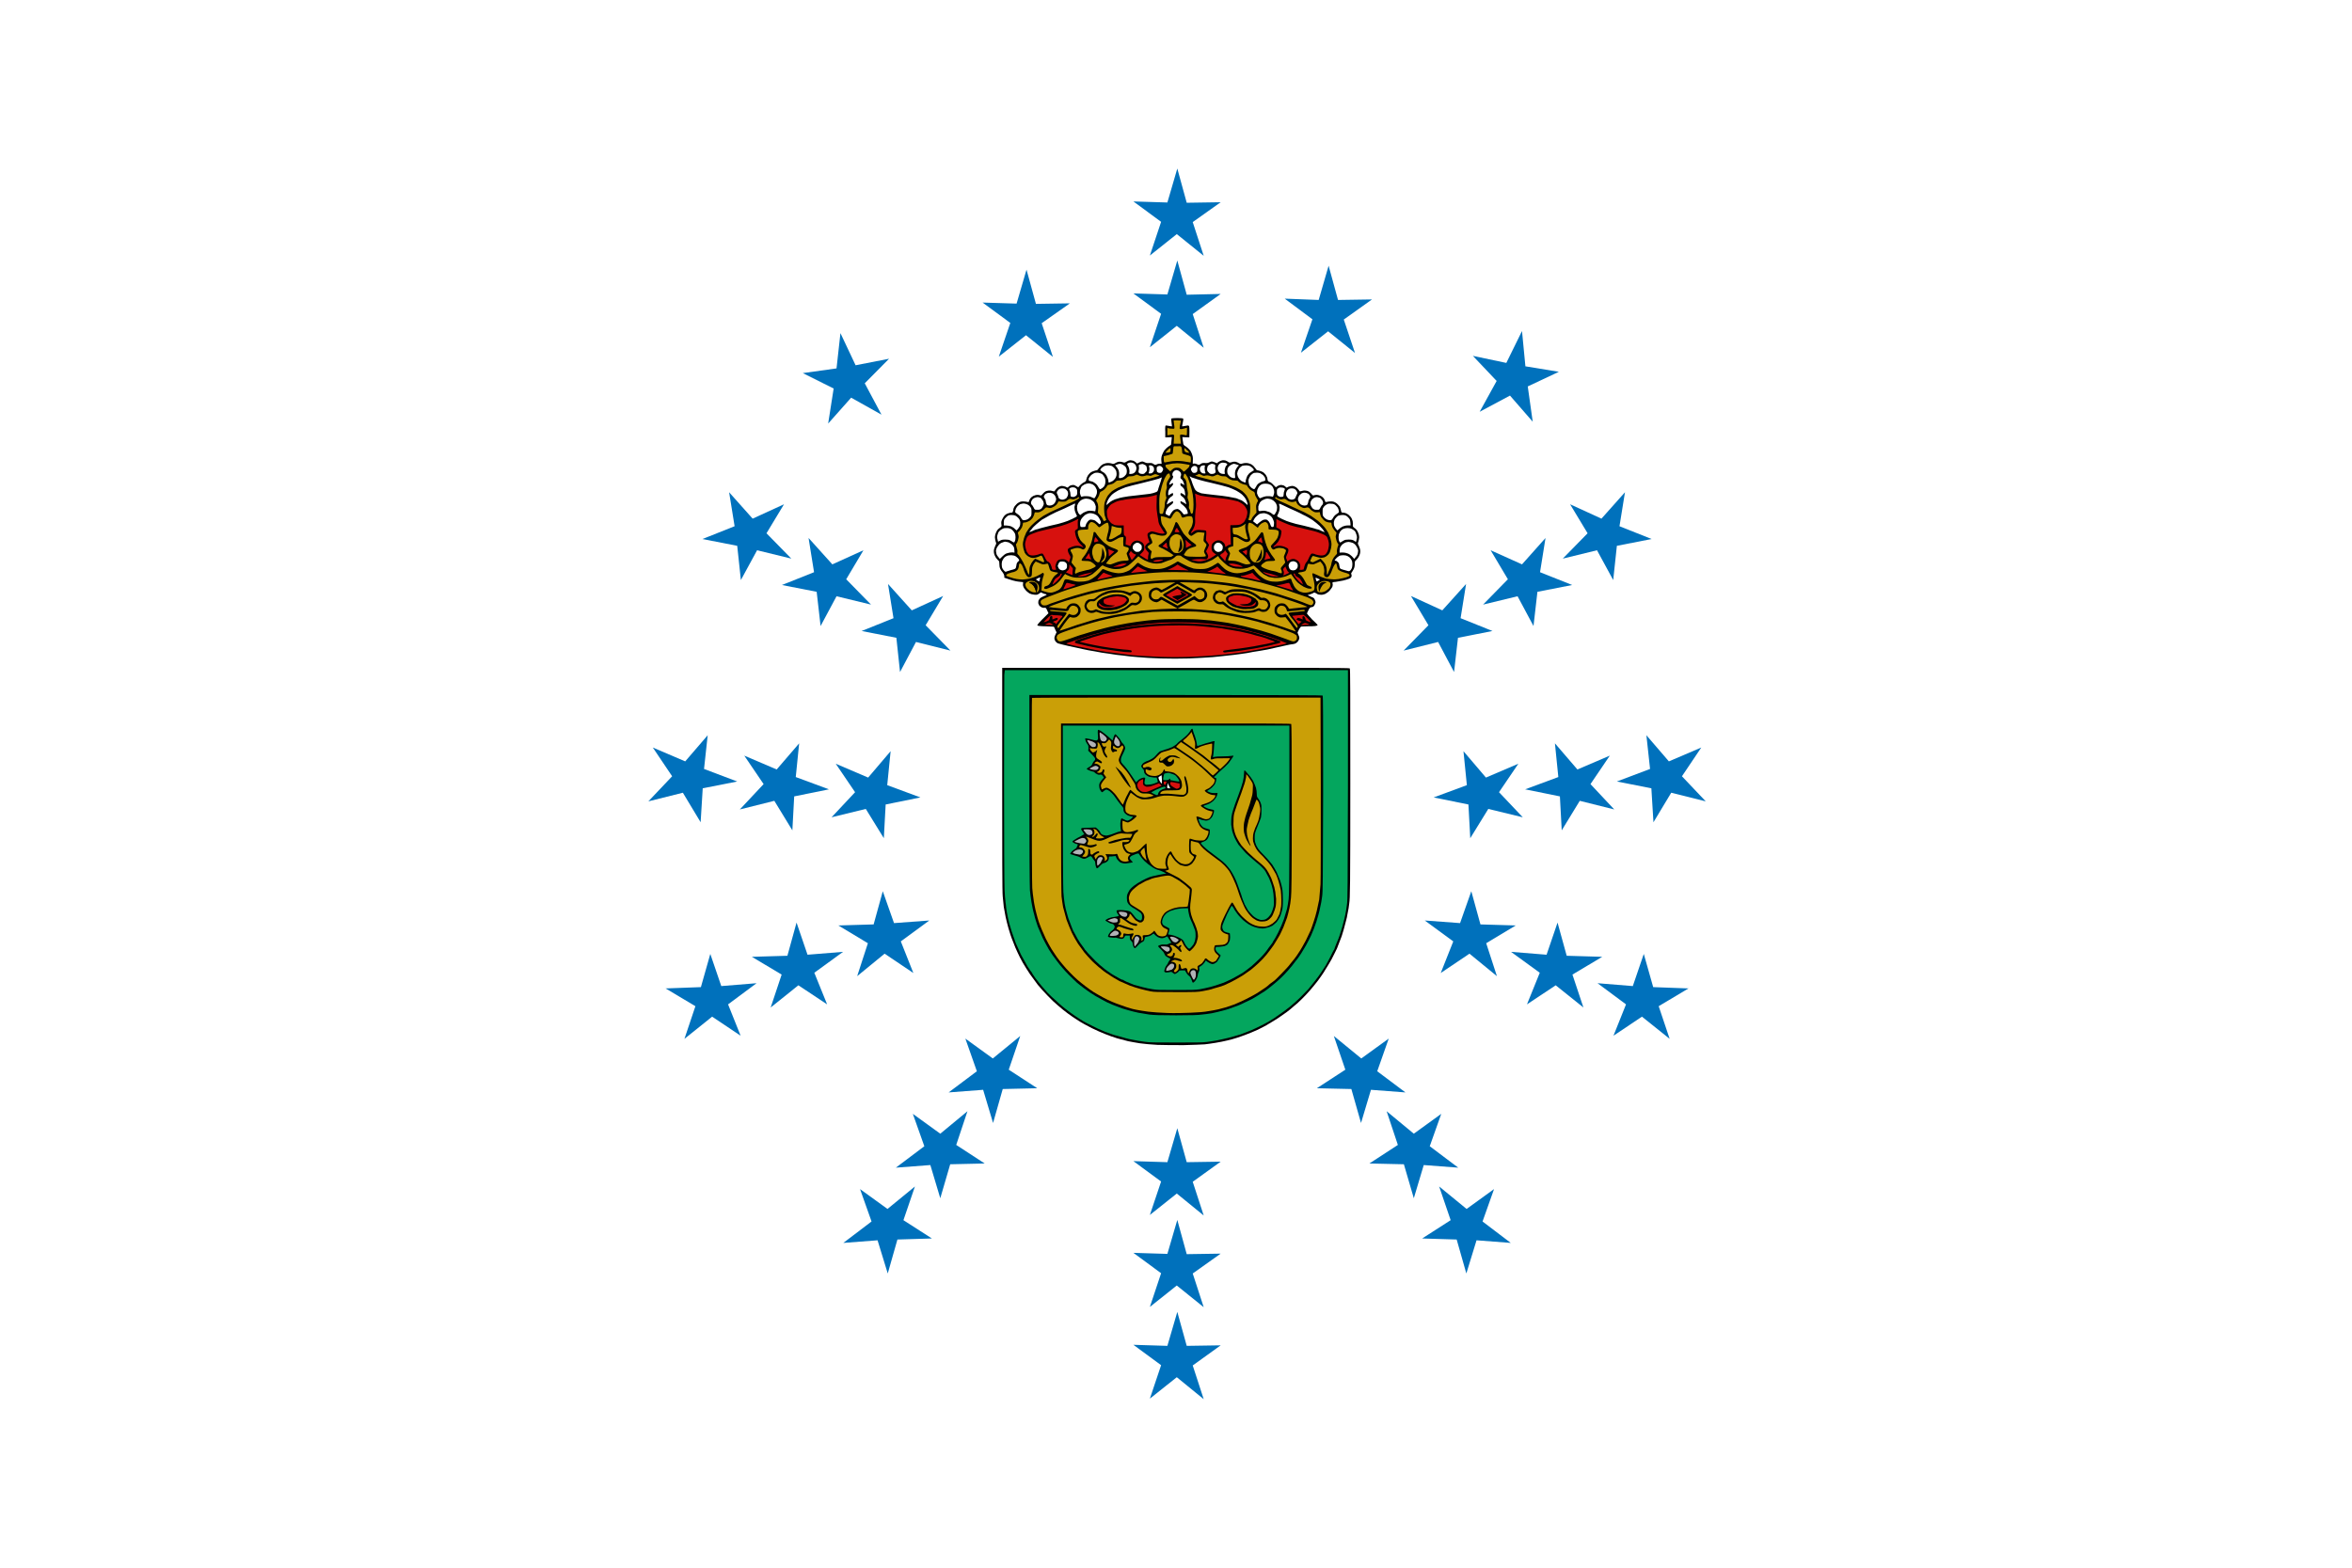 <svg xmlns="http://www.w3.org/2000/svg" width="900" height="600" version="1.2"><style>.s0{fill:#fff}.s1{fill:#0071bc}.s2{fill:#000}.s3{fill:#ca9f07}.s4{fill:#04a65e}.s5{fill:#d7110e}</style><path id="Forma 1" d="M0 0h900v600H0z" class="s0"/><g id="g6071"><g id="g5772"><g id="g5564"><path id="path5566" d="m456.4 452.3 4.2 12.9-10.3-8.4L440 465l4.3-12.8-10.6-7.8 13 .4 3.8-13 3.6 13 13-.2z" class="s1"/><path id="path5568" d="m456.4 487.4 4.2 12.9-10.3-8.3-10.3 8.2 4.3-12.9-10.6-7.8 13 .4 3.8-13 3.6 13.1 13-.2z" class="s1"/><path id="path5570" d="m456.4 522.6 4.2 12.9-10.3-8.4-10.3 8.2 4.3-12.8-10.6-7.8 13 .4 3.8-13 3.6 13 13-.2z" class="s1"/></g><g id="g5693"><g id="g5572"><path id="path5574" d="m527 410 10.8 8.1-13.2-1-3.8 12.7-3.7-13-13.2-.3 10.9-7.1-4.4-12.9 10.5 8.6 10.5-7.6z" class="s1"/><path id="path5576" d="m547.1 438.7 10.9 8.2-13.2-1-3.8 12.7-3.8-13-13.2-.3 10.9-7.1-4.3-12.9 10.4 8.6 10.5-7.6z" class="s1"/><path id="path5578" d="m567.3 467.5 10.8 8.2-13.1-1-3.9 12.7-3.7-13-13.2-.4 10.9-7-4.4-12.9 10.5 8.6 10.5-7.6z" class="s1"/></g><g id="g5606"><path id="path5608" d="m566.5 353.8 13.5.4-11.3 6.8 4.1 12.6-10.5-8.6-11 7.4 4.8-12.1-10.9-8 13.5 1 4.3-12.2z" class="s1"/><path id="path5610" d="m599.5 365.8 13.6.4-11.4 6.8 4.2 12.6-10.6-8.5-11 7.3 4.9-12.1-11-8 13.6 1.1 4.2-12.3z" class="s1"/><path id="path5612" d="m632.6 377.8 13.5.5-11.4 6.8 4.2 12.5-10.6-8.5-10.9 7.3 4.8-12-10.9-8.1 13.5 1.1 4.2-12.3z" class="s1"/></g><g id="g5614"><path id="path5616" d="m568.6 297.6 12.4-5.3-7.4 10.9 9.1 9.6-13.2-3.2-6.9 11.2-.7-12.9-13.3-2.7 12.7-4.7-1.3-13z" class="s1"/><path id="path5618" d="m603.6 294.5 12.4-5.3-7.4 10.9 9.1 9.7-13.2-3.3-6.9 11.3-.7-13-13.3-2.7 12.7-4.7-1.3-12.9z" class="s1"/><path id="path5620" d="m638.6 291.4 12.4-5.3-7.4 11 9.1 9.6-13.2-3.3-6.8 11.3-.8-13-13.2-2.6 12.7-4.8-1.4-12.9z" class="s1"/></g><g id="g5622"><path id="path5624" d="m551.9 233.6 9.1-10.1-2.1 13.1 12.2 4.9-13.2 2.6-1.5 13.1-6.1-11.5-13.2 3.3 9.5-9.7-6.7-11.2z" class="s1"/><path id="path5626" d="m582.4 216 9-10.1-2.1 13.1 12.3 4.9-13.3 2.6-1.5 13.1-6.1-11.4-13.2 3.2 9.5-9.7-6.6-11.1z" class="s1"/><path id="path5628" d="m612.8 198.5 9-10.1-2.1 13 12.3 4.9-13.3 2.6-1.4 13.1-6.2-11.4-13.1 3.2 9.5-9.7-6.7-11.1z" class="s1"/></g></g><g id="g5711"><g id="g5713"><path id="path5715" d="m373.8 410-10.8 8.1 13.2-1 3.8 12.7 3.7-13 13.2-.3-10.9-7.1 4.4-12.9-10.5 8.6-10.5-7.6z" class="s1"/><path id="path5717" d="m353.7 438.7-10.9 8.2 13.2-1 3.8 12.7 3.8-13 13.2-.3-10.9-7.1 4.3-12.9-10.4 8.6-10.5-7.6z" class="s1"/><path id="path5719" d="m333.5 467.5-10.8 8.2 13.1-1 3.9 12.7 3.7-13 13.2-.4-10.9-7 4.4-12.9-10.5 8.6-10.5-7.6z" class="s1"/></g><g id="g5721"><path id="path5723" d="m334.3 353.8-13.5.4 11.3 6.8-4.1 12.6 10.5-8.6 11 7.4-4.8-12.1 10.9-8-13.5 1-4.3-12.2z" class="s1"/><path id="path5725" d="m301.3 365.8-13.6.4 11.4 6.8-4.2 12.6 10.6-8.5 11 7.3-4.9-12.1 11-8-13.6 1.1-4.2-12.3z" class="s1"/><path id="path5727" d="m268.2 377.8-13.5.5 11.4 6.8-4.2 12.5 10.6-8.5 10.9 7.3-4.8-12 10.9-8.1-13.5 1.1-4.2-12.3z" class="s1"/></g><g id="g5729"><path id="path5731" d="m332.2 297.6-12.4-5.3 7.4 10.9-9 9.6 13.1-3.2 6.9 11.2.7-12.9 13.3-2.7-12.7-4.7 1.3-13z" class="s1"/><path id="path5733" d="m297.2 294.5-12.4-5.3 7.4 10.9-9.1 9.7 13.2-3.3 6.9 11.3.7-13 13.3-2.7-12.7-4.7 1.3-12.9z" class="s1"/><path id="path5735" d="m262.2 291.4-12.4-5.3 7.4 11-9.1 9.6 13.2-3.3 6.8 11.3.8-13 13.2-2.6-12.7-4.8 1.4-12.9z" class="s1"/></g><g id="g5737"><path id="path5739" d="m348.9 233.6-9.1-10.1 2.1 13.1-12.2 4.9 13.3 2.6 1.4 13.1 6.1-11.5 13.2 3.3-9.5-9.7 6.7-11.2z" class="s1"/><path id="path5741" d="m318.5 216-9.1-10.1 2.1 13.1-12.3 4.9 13.3 2.6 1.5 13.1 6.1-11.4 13.2 3.2-9.5-9.7 6.6-11.1z" class="s1"/><path id="path5743" d="m288 198.5-9-10.1 2.1 13-12.3 4.9 13.3 2.6 1.4 13.1 6.2-11.4 13.1 3.2-9.5-9.7L300 193z" class="s1"/></g></g><g id="g5756"><path id="path5749" d="m456.4 85 4.2 12.9-10.3-8.3-10.3 8.2 4.3-12.9-10.6-7.8 13 .4 3.8-13 3.6 13.1 13-.2z" class="s1"/><path id="path5751" d="m456.4 120.2 4.2 12.9-10.3-8.4-10.3 8.2 4.3-12.8-10.6-7.8 13 .4 3.8-13 3.6 13.1 13-.3z" class="s1"/></g><path id="path5762" d="m398.6 123.7 4.3 12.9-10.3-8.3-10.4 8.2 4.4-12.9-10.6-7.8 13 .4 3.8-13 3.6 13.1 13-.2z" class="s1"/><path id="path5764" d="m514.2 122.3 4.3 12.8-10.3-8.3-10.4 8.2 4.4-12.8-10.6-7.9 13 .5 3.8-13.1 3.6 13.1 13-.2z" class="s1"/><path id="path5768" d="m330.9 146.7 6.4 12-11.6-6.5-8.8 9.9 2.1-13.4-11.8-5.9 12.9-1.8 1.5-13.5 5.8 12.3 12.8-2.5z" class="s1"/><path id="path5770" d="m584.6 147.9 1.9 13.5-8.7-10-11.6 6.2 6.5-11.8-9.1-9.6 12.8 2.7 6-12.2 1.3 13.5 12.8 2.1z" class="s1"/></g></g><g id="Background"><path id="Path 1" d="M448.2 160.2q-.1.2.1 1.6c.1.7.2 1.3.1 1.4-.1 0-.6-.1-1.2-.2s-1.1-.2-1.2-.1c-.1.1-.2 1.1-.1 2.3v2.2l2.5-.1c-.2 2.2-.3 2.9-.3 2.9-.1.1-.5.4-1 .7-.4.3-1.1.9-1.5 1.4-.4.6-.8 1.4-1 2-.2.6-.3 1.4-.2 2.1l.1 1.1c-.9-.1-1.4 0-1.8.2-.6.3-.6.3-1.3-.1-.5-.4-.8-.4-1.6-.4-.7.1-1.2 0-1.6-.2-.4-.2-.9-.4-1.1-.4-.3 0-.8.2-1.2.4l-.8.4c-.7-.7-1.2-1-1.6-1.1-.4-.1-1-.2-1.3-.1-.3 0-.8.3-1.2.5-.6.4-.7.4-1.4.2-.5-.2-1.1-.2-1.5-.2-.4.1-1 .3-1.4.6-.6.3-.8.3-1.3.1-.3-.1-.9-.2-1.4-.2-.5 0-1.1.1-1.5.3-.4.1-1 .5-1.3.8-.3.4-.7.8-.9 1.1-.2.4-.4.6-1.2.7-.5.1-1.2.4-1.6.6-.3.2-.8.7-1.1 1.1-.3.4-.6 1.1-.7 1.6-.1.7-.2.8-.9 1.2-.5.2-1.1.7-1.5 1.1l-.7.8c-1.1-.7-1.6-.9-1.9-.9-.3 0-.8.1-1.1.2-.3.2-.7.4-.8.6-.2.3-.3.3-1-.1-.5-.2-1.1-.3-1.3-.3-.3-.1-.8.1-1.1.2-.3.1-.9.5-1.2.9-.3.3-.6.7-.6.8-.1.2-.3.2-1 0-.6-.2-1.2-.2-1.6-.1-.3 0-.8.2-1 .3-.2.1-.6.5-1 .9-.4.6-.7.7-.9.6-.1-.1-.7-.2-1.1-.2-.5 0-1.2.2-1.6.4-.4.2-.9.6-1.1.9-.2.2-.4.7-.5 1-.1.5-.2.5-.7.4-.3-.1-1-.2-1.6-.2-.7 0-1.2.1-1.8.5-.4.2-1 .8-1.3 1.2-.3.3-.5.9-.6 1.1 0 .3-.1.7-.2 1-.1.4-.2.5-.7.5-.3 0-1 .2-1.5.4-.6.3-1.1.7-1.5 1.4-.3.5-.6 1.1-.7 1.5-.1.3-.1.9 0 1.3.1.6.1.7-.6 1.2-.4.3-.8.6-.9.8-.1.1-.4.6-.6 1.1-.2.4-.4 1.2-.4 1.7s.2 1.3.3 1.7c.3.7.3.7-.2 1.7-.3.7-.5 1.3-.5 2q0 1 .5 1.9c.2.5.7 1.1 1 1.4.5.4.6.5.6 1.5 0 .8.1 1.4.4 2 .2.4.6 1 .9 1.3.3.4.5.8.6 1.3v.7c2.8 1 4.4 1.4 5.4 1.5l1.8.2c-.1.9-.1 1.4.1 1.7.1.4.5 1 .9 1.4.3.4 1 .9 1.4 1.2q.8.4 1.9.5c1 .1 1.2 0 1.8-.4l.7-.5c1.2.6 1.7.7 1.9.7.1.1.3.1.3.2s-.4.3-.9.5-1.1.5-1.4.7c-.3.2-.6.7-.8 1-.1.3-.1.8-.1 1.1.1.3.3.7.4.9.2.2.6.5 1 .7.3.1.8.2 1.1.1.4 0 .5.1.9 1l.5 1.1c-4.1 4-4.4 4.5-4.2 4.7.1.1 1.2.3 3.2.3 1.7.1 3.1.1 3.1.2 0 0 .3.5.5 1.1l.5 1c-.8 1.6-.9 2-.8 2.5 0 .3.3.9.6 1.2.3.3.7.6 1 .6.2.1 1.9.5 3.6.9 1.8.4 4.3.9 5.5 1.2 1.3.3 3.4.7 4.8.9 1.3.3 3.8.7 5.5.9 1.6.3 4 .6 5.3.7 1.3.2 3.9.5 5.6.6 1.8.2 5.7.4 8.7.5 4.2.1 6.8.1 11 0 3.1-.1 7.1-.4 8.9-.5 1.8-.2 4.4-.4 5.7-.6 1.3-.1 3.6-.4 5-.6 1.5-.2 3.6-.5 4.8-.8 1.1-.1 3.5-.6 5.4-.9 1.8-.4 4.6-1 6.3-1.4 1.7-.4 3.3-.7 3.7-.7.3 0 .8-.2 1.1-.4.3-.2.7-.6.9-1 .2-.3.3-.8.3-1 0-.3-.2-.8-.4-1.2l-.3-.8c.8-1.8 1.2-2.2 1.4-2.3.3 0 1.4-.1 2.4-.1 1.1 0 2.4 0 2.9-.1s1-.2 1-.3c0-.2-.9-1.1-2.1-2.2-1.1-1.2-2-2.2-2-2.3 0-.1.3-.7.6-1.3.4-.8.6-1 1-1.1.2 0 .6-.1.8-.2.2-.1.5-.5.6-.8.2-.4.3-.8.3-.9 0-.2-.1-.6-.3-1-.2-.5-.5-.8-1.2-1-.5-.3-1.1-.5-1.3-.6-.3-.1-.2-.2.6-.4.6-.2 1.2-.4 1.4-.6.4-.2.5-.1 1.1.2.3.3.9.5 1.4.5.7.1 1.2 0 2-.3.6-.3 1.3-.8 1.8-1.4.5-.6 1-1.3 1-1.6.1-.3.1-.8 0-1-.1-.5 0-.5 1.2-.6.8-.1 2-.4 2.8-.5.8-.2 1.9-.5 2.3-.7.5-.2.9-.5.9-.8.2-.2.1-.6 0-.9-.1-.4-.1-.5.2-.8.2-.3.5-.8.7-1.2.3-.6.4-1.2.4-2 0-1 .1-1.1.6-1.5.3-.3.8-.9 1-1.4q.5-.9.5-1.9c0-.7-.2-1.3-.5-2-.5-1-.5-1-.2-1.7.1-.4.3-1.2.3-1.7s-.2-1.3-.4-1.7c-.2-.5-.5-1-.6-1.1-.1-.2-.5-.5-.9-.8-.6-.5-.6-.5-.5-1.4 0-.7-.1-1.3-.3-1.7-.1-.4-.5-1.1-.9-1.4-.3-.4-.9-.8-1.3-1-.4-.2-1-.3-1.3-.3-.5 0-.6-.1-.7-.5-.1-.2-.1-.6-.2-.9-.1-.3-.3-.9-.6-1.2-.3-.4-.9-1-1.3-1.2-.6-.4-1.1-.5-1.8-.5-.6 0-1.3.1-1.6.2-.5.1-.6.1-.7-.4-.1-.3-.3-.8-.5-1-.2-.3-.7-.7-1.1-.9-.4-.2-1.1-.4-1.6-.4-.4 0-1 .1-1.1.2-.2.1-.5 0-.9-.6-.4-.4-.8-.8-1-.9-.2-.1-.7-.3-1-.3-.4-.1-1-.1-1.6.1-.7.2-.9.2-1 0 0-.1-.3-.5-.6-.8-.3-.4-.9-.8-1.2-.9-.3-.1-.8-.3-1.1-.2-.2 0-.8.1-1.3.3-.7.4-.8.4-1 .1-.1-.2-.5-.4-.8-.6-.3-.1-.8-.2-1.1-.2-.3 0-.8.2-1.2.4l-.7.5c-1.2-1.3-1.9-1.9-2.3-2-.7-.3-.8-.4-.9-1.1 0-.5-.3-1.1-.6-1.6-.3-.4-.8-.9-1.1-1.1-.4-.2-1.1-.5-1.6-.6-.8-.1-1-.3-1.2-.7-.2-.3-.6-.7-.9-1.1-.3-.3-.9-.7-1.3-.8-.4-.2-1-.3-1.5-.3s-1.1.1-1.4.2c-.5.2-.7.2-1.3-.1-.4-.3-1-.5-1.4-.6-.4 0-1 0-1.4.2-.8.2-.9.2-1.3-.1-.3-.2-.8-.5-1.2-.6-.5-.1-1-.1-1.5.1-.4.1-.9.4-1.2.6l-.4.4c-1.2-.5-1.7-.7-2-.7-.2 0-.7.2-1.1.4-.4.2-.9.3-1.6.2-.8 0-1.1 0-1.6.4-.7.4-.7.4-1.3.1-.4-.2-.8-.3-1.2-.3l-.5.1c.1-1.6.1-2.5-.1-3.1-.1-.5-.5-1.4-.8-1.9-.4-.5-1.1-1.2-1.7-1.6-1-.6-1-.7-1.1-1.6-.1-.6-.2-1.2-.2-1.5l-.1-.5 2.7.1c.1-3.7 0-4.3-.2-4.4-.2-.2-.4-.2-1.3 0-.6.1-1.1.2-1.2.2-.1-.1 0-.7.2-1.5q.3-1.3.1-1.5c-.1-.1-1.1-.2-2.2-.2-1.4 0-2.1.1-2.3.2zm-64.7 138.1c0 27.1 0 43.5.2 44.8.1 1.1.3 2.9.4 4 .2 1.1.5 2.8.7 3.8.2 1 .7 3 1.1 4.4.4 1.4 1.1 3.6 1.7 5 .5 1.4 1.3 3.3 1.8 4.3.4.9 1.3 2.7 2 3.9.7 1.2 1.9 3.1 2.7 4.3.8 1.1 2.2 3 3 4.1.9 1.1 2.6 3 3.8 4.2 1.1 1.2 2.9 2.9 3.9 3.7 1 .9 2.6 2.2 3.7 3 .9.7 2.8 2 4.1 2.8 1.2.8 3.6 2.1 5.2 2.9 1.6.8 3.9 1.8 5.2 2.3 1.2.5 3.2 1.2 4.5 1.6 1.2.3 3.1.8 4.2 1.1 1.1.2 3.1.6 4.5.8 1.5.2 4.4.5 6.7.6 2.5.1 6.6.1 10.1.1 3.4-.1 6.9-.2 8-.3 1.1-.1 2.9-.4 4.2-.6 1.3-.2 3.3-.6 4.5-.9 1.2-.3 2.8-.7 3.6-1 .7-.2 2.3-.8 3.4-1.2 1.2-.4 3.2-1.3 4.6-1.9 1.4-.7 3.2-1.6 4.1-2.2.9-.5 2.5-1.5 3.6-2.2 1-.7 2.5-1.7 3.3-2.3.9-.7 2.1-1.6 2.8-2.3.7-.5 2-1.7 2.9-2.6.9-.9 2.4-2.4 3.3-3.5.9-1.1 2.4-2.8 3.1-3.8.8-1.1 2.1-2.9 2.7-4 .7-1.1 1.8-2.9 2.4-4 .6-1.1 1.5-3 2.1-4.2.5-1.3 1.3-3.4 1.8-4.7.4-1.3 1.1-3.5 1.4-4.9.4-1.3.8-3.2.9-4 .2-.9.5-2.5.6-3.7.3-2.1.4-5.7.4-45.9 0-34.5 0-43.8-.2-44-.2-.2-12.5-.2-66.6-.2h-66.4z" class="s2"/><path id="Path 3" fill-rule="evenodd" d="M449.1 160.9h1.4c.7 0 1.4.1 1.4.1 0 .1-.2.7-.3 1.4-.2.7-.2 1.5-.2 1.6.1.2.3.3.9.2.4-.1 1-.2 1.9-.5v1.5c0 1.2 0 1.4-.3 1.4-.2 0-.7-.1-1.1-.2-.5-.1-1-.1-1.1 0-.2.1-.2.3-.1 1.1q.1.8.3 2.3h-2.8l.1-1.7c.1-1.3.1-1.7-.1-1.7-.1 0-.3-.1-.4-.1 0 0-.5.1-2 .3v-2.8l.8.2c.4 0 1 .1 1.4.1.4 0 .5 0 .5-.5 0-.3-.1-1.1-.2-1.6zm1.7 9.9c1-.1 1.1 0 1.3.4.1.2.2.7.2 1.1 0 .3.1.8.1 1.1.2.3.5.4 1.6.7.9.2 1.5.5 1.6.7.1.2.1.7.1 1.2q0 1-.2 1c-.1 0-1-.2-1.8-.3-.9-.2-2.4-.3-3.2-.3-.9 0-2.3.1-3.1.3-.8.1-1.6.3-1.7.3-.3 0-.4-.2-.4-2.4l1.7-.4c.9-.3 1.7-.5 1.7-.6.1-.1.1-.8.2-1.4.1-1 .1-1.3.4-1.4h1.5zm-3 .7c.1 0 .2.3.1.7 0 .8 0 .8-.9 1-.6.1-.9.1-1 0 0-.1.4-.5.8-.9.4-.5.9-.8 1-.8zm5.5 0s.4.2.7.6c.4.3.8.7.9.9.2.4.1.4-.5.2-.4 0-.8-.2-1-.4-.1-.2-.2-.6-.2-.8 0-.3 0-.5.1-.5zm-2.9 5.8c.7 0 2 .1 3 .3.9.2 1.7.3 1.8.3 0 0 0 .3-.1.5 0 .2-.4.7-.9 1.1-.4.4-.9.9-1 .9-.3.2-.4.1-.7-.4-.3-.2-.7-.6-1-.8-.4-.2-.9-.2-1.5-.2-.7.1-1 .2-2.2 1.4l-.9-.8c-.5-.4-.9-.9-.9-1.2-.1-.5-.1-.5 1.2-.7.7-.1 1.4-.3 1.6-.3.1 0 .9 0 1.6-.1zm-3.1 3.9c.1 0 .3.2.3.4.1.3.2.6.2.7 0 .1-.2.6-.6 1.1-.3.5-.7 1.2-.7 1.5-.1.3-.1.9 0 1.2q.1.7-.2 1.3c-.1.3-.2.9-.2 1.3 0 .5 0 1.1.1 1.3.2.4.2.7-.2 1.4-.2.5-.3 1.1-.3 1.7 0 .5-.1 1.4-.3 2-.2.7-.3 1.2-.4 1.4 0 .1-.3.2-.6.2-.4 0-.6-.1-.7-.5 0-.3-.1-1.9-.1-3.5 0-2.9.1-3.2.7-5.5.3-1.4.9-3.1 1.3-4 .4-.8.9-1.6 1.1-1.7.2-.2.5-.3.6-.3zm-5.1.3c.2 0 .6.2 1.5.5l-.5.2c-.2.1-1.6.5-3 .9-1.3.3-3.7.9-5.3 1.3-1.6.3-3.5.8-4.2 1.1-.7.2-2 .8-2.8 1.1-.8.4-1.9 1-2.4 1.4-.5.4-1.2 1.2-1.6 1.7-.3.5-.8 1.4-1 2-.3.9-.4 1.6-.4 2.9 0 .9.1 2.1.2 2.6l.5 1.5c.2.3.1.4-.2.5-.2.2-.4.2-.6.2-.1 0-.3-.3-.4-.7-.2-.5-.7-1.2-1.9-2.5l.1-1.2c.1-.8 0-1.6-.1-2-.1-.4-.3-.9-.5-1.1-.2-.3-.2-.4.3-1.1.3-.4.7-1.2.8-1.7.2-.7.3-.9.9-1.1.3-.2.9-.5 1.2-.9.3-.3.7-.8.8-1 .1-.4.3-.5 1-.6.5-.1 1.2-.3 1.6-.6.4-.3.8-.6.9-.7q.1-.3 1.1-.3c.6 0 1.4-.1 1.7-.3.4-.1 1-.5 1.3-.8.4-.4.6-.5 1.2-.5.3 0 .9 0 1.2-.1.4-.1.8-.3 1-.4.3-.2.4-.2 1 .1.4.2 1 .4 1.4.4.3 0 .8-.1 1.2-.2.5-.2.8-.2 1.4-.1.6.2.8.2 1.5-.2.5-.2 1-.4 1.1-.3zm11.3-.2c.1 0 .5.7 1 1.5.3.9.9 2.3 1.1 3.1.3.9.6 2.3.8 3.3.2 1.1.3 2.6.3 3.9 0 1.2-.1 2.5-.2 2.9-.1.4-.2.6-.5.6-.2 0-.4-.2-.5-.8-.1-.5-.3-1-.5-1.2-.1-.2-.1-.8 0-1.3 0-.7 0-1.1-.3-1.9-.3-.8-.4-1.1-.2-1.8.1-.7.1-1.1-.1-1.9-.2-.6-.3-1.5-.3-2.1 0-.6-.1-1.2-.3-1.7-.2-.3-.5-.8-.7-.9-.2-.2-.3-.4-.2-.8.1-.3.2-.7.2-.7.1-.1.2-.2.4-.2zm5.4.1s.4.2.9.4c.7.4.9.4 1.5.2.6-.1.9-.1 1.6.1q.8.3 1.3.2c.3-.1.9-.3 1.2-.5.5-.2.6-.2.9 0 .2.1.6.3 1 .4.3.1.9.1 1.2.1.5 0 .8.1 1.2.5.3.3.9.7 1.3.8.3.2 1.1.3 1.6.3.6 0 1.1.1 1.1.2s.4.4.8.7c.5.3 1.3.6 1.8.7.7.1.9.2 1 .6.1.2.5.7.8 1 .3.4.9.7 1.3.9.6.3.7.4.8 1.1 0 .4.4 1.1.7 1.6.5.8.6.9.4 1.2-.2.2-.4.7-.5 1.1-.2.4-.2 1.1 0 3.2l-.7.8c-.4.4-.9 1-1.1 1.5-.3.7-.4.7-.8.6-.2 0-.4-.1-.5-.1 0 0 .1-.6.4-1.4q.3-1.4.3-3c0-1.3-.1-2-.4-2.9-.2-.6-.7-1.5-1-2-.4-.5-1.1-1.3-1.6-1.7-.5-.4-1.6-1-2.4-1.4-.8-.3-2.1-.9-2.8-1.1-.8-.3-3.7-1-6.5-1.7s-5.5-1.4-5.9-1.6q-.7-.3-.3-.3c.2 0 .6-.1.8-.3.3-.1.5-.2.6-.2zm-46.2 8.9c.2 0 .3.1.3.3 0 .1-.8.6-1.9 1.2-1 .4-3.2 1.4-4.8 2.2-1.6.7-3.6 1.6-4.4 2-.8.4-1.9 1-2.6 1.4-.5.4-1.5 1-2.1 1.5-.6.4-1.7 1.4-2.4 2.1-.9.9-1.5 1.8-2.1 2.8-.4.9-.9 2.1-1 2.7-.2.6-.3 1.4-.3 1.8 0 .3.1 1.1.2 1.6s.4 1.2.5 1.6c.2.4.6.9.9 1.1.3.3.9.6 1.4.8.7.2 1 .2 2 0 .6-.2 1.3-.4 1.6-.6.5-.2.5-.2.8.2.1.2.4.7.5 1.1.2.4.3.8.2.9 0 .1-.2.2-.3.2-.1 0-.8-.4-3.1-1.4l-.6.6c-.3.4-.9 1.1-1.1 1.7-.4.8-.5 1.2-.5 2.4 0 .8-.1 1.4-.1 1.4q-.1 0-.3-.2c-.1-.1-.4-.8-.6-1.4-.3-.7-.9-2.1-1.4-3.1-.6-1.1-1.3-2.2-1.6-2.6-.6-.6-.7-.7-.6-1.3.1-.4 0-1-.3-1.8-.3-1-.3-1.1-.1-1.4.2-.1.4-.7.6-1.2.1-.5.3-1.2.3-1.4 0-.3-.1-.8-.2-1.1-.2-.5-.2-.6.4-1.1.3-.3.7-.9 1-1.4.2-.5.4-1.1.4-1.4 0-.5.1-.5.6-.5.4 0 1-.2 1.4-.4.5-.2 1-.5 1.2-.8.2-.2.6-.6.7-.9.2-.3.4-.8.5-1.2.1-.6.1-.7.9-.6q.8.1 1.5-.3c.4-.2 1.1-.6 1.4-1 .6-.6.6-.7 1.4-.5.7.2 1.1.2 1.7-.1.5-.2 1.1-.6 1.5-1 .3-.3.6-.8.7-1 .1-.3.2-.4.4-.3.1.1.8.1 1.4.1.9 0 1.1 0 1.8-.6.7-.5.8-.5 1.4-.4.3.1.8.2 1.1.1.2-.1.7-.2.9-.3.3-.1.5-.3.5-.4 0 0 .1-.1.3-.1zm75.5 0c.2 0 .3.1.3.1 0 .1.2.3.5.4.3.1.7.2.9.3.3.1.8 0 1.1-.1.6-.1.7-.1 1.4.4.5.4 1 .6 1.6.7.4.1 1 0 1.4-.1.5-.2.6-.2.7.2 0 .2.3.7.6 1 .4.4 1 .8 1.5 1 .6.3 1 .3 1.6.1.9-.2.9-.1 1.5.5.3.4.9.8 1.3 1 .5.3 1 .4 2.4.2l.2.9c.1.5.4 1.2.8 1.5.2.4.9 1 1.3 1.2.5.2 1.1.4 1.5.4.6 0 .7 0 .7.5 0 .3.2.9.4 1.4.3.5.7 1.1 1 1.4.5.5.6.6.4 1.1-.1.3-.2.8-.2 1.1 0 .2.2.9.3 1.4.2.5.4 1.1.6 1.2.2.3.2.4-.2 1.4-.2.8-.3 1.4-.2 1.8.1.6 0 .7-.6 1.3-.4.4-.8 1-1.1 1.6-.2.5-.4 1.1-.4 1.3 0 .3-.2 1-.4 1.6-.3.6-.6 1.5-.8 1.9-.1.5-.3.9-.5.9-.1 0-.1-.5-.1-1.1 0-.6-.1-1.6-.3-2.1-.2-.7-.5-1.3-2.1-2.9l-1.4.7c-.7.3-1.4.7-1.5.7-.1 0-.4-.1-.7-.2-.4-.2-.4-.2-.1-.9.1-.4.4-.9.5-1 .2-.4.2-.4 1.5 0 .7.2 1.5.4 1.9.4.3 0 .9-.1 1.3-.2.3-.1.8-.4 1.1-.7.3-.2.7-.7.9-1.1.1-.4.4-1.1.5-1.6.1-.5.2-1.3.2-1.6 0-.4-.1-1.2-.3-1.8-.1-.6-.6-1.8-1-2.7-.6-1-1.2-1.9-2.1-2.8-.7-.7-1.7-1.7-2.4-2.1-.6-.5-1.6-1.1-2.1-1.5-.7-.4-1.8-1-2.6-1.4-.8-.4-2.8-1.3-4.4-2-1.6-.8-3.8-1.8-4.8-2.2-1.2-.6-1.9-1.1-1.9-1.2 0-.2.2-.3.3-.3zm-37.3 5.6c.3.3.7.6.8.8.1.3.3.7.4.9.1.4.3.5.6.5.2-.1.8-.2 1.3-.4.5-.1 1.2-.2 1.6-.1.6.1.6.2.8 1 .1.6.1 1.3-.1 1.9-.1.6-.4 1.4-.8 1.9-.3.6-.7 1.1-.7 1.4-.1.3 0 .5.3.9.3.2.6.4.7.4.2 0 .7-.3 1.1-.6.5-.4 1.1-.7 1.5-.8.4 0 1.1 0 2.5.2l-.1.7c-.1.3-.2 1-.2 1.5-.1.8-.1 1 .3 1.4.3.2.5.6.7.8.1.2.1.5-.4 1.4-.3.6-.5 1.3-.5 1.4 0 .1.2.5.3.8.3.3.4.7.4.9 0 .2-.5.3-3.4.3-2.6 0-3.6-.1-4.2-.3-.5-.2-.8-.4-.8-.4 0-.1.2-.5.5-.9.2-.4.7-.9 1-1.2.3-.2.9-.5 1.2-.6.3-.1.8-.3 1.2-.4.6-.1.8-.2.8-.5.1-.2-.2-.5-.8-.9-.5-.3-1.5-1.1-2.1-1.7-.7-.7-1.6-1.6-1.9-2-.3-.5-1-1.6-1.5-2.6-.6-1.2-1-1.8-1.3-1.8-.2 0-.4.2-.5.8-.2.4-.5 1.3-.8 2-.3.8-.9 1.7-1.2 2.2-.4.5-1.2 1.4-1.7 1.9-.6.6-1.4 1.2-1.8 1.5-.6.3-.8.6-.8.8.1.2.7.6 1.7 1 .8.4 2.1 1.1 4.1 2.5l-.5.3c-.3.4-.5.4-3.5.4-2.7 0-3.3.1-3.8.4-.3.1-.6.3-.7.3-.1 0-.2-.2-.3-.4 0-.3 0-.9.4-2.5l-.8-.7q-.8-.7-.8-1.1c.1-.1.5-.5 1-.8.8-.5.9-.5.8-1.1-.1-.3-.3-1-.5-1.3-.2-.4-.4-.9-.4-1.1 0-.2.2-.4.5-.5.4-.2.9-.1 2.2.3 1.2.3 1.8.4 2.5.3.5 0 .9-.2 1.1-.5.2-.2.3-.5.2-.8-.1-.2-.5-.9-.9-1.6-.5-.6-1-1.5-1.1-1.9-.1-.4-.3-1.1-.3-2.7l.9.2c.5.1 1.2.3 1.7.5.4.2.9.3 1 .3.2 0 .5-.5.8-1 .3-.7.8-1.2 1.1-1.5.6-.4.6-.4 1.2-.1zm-33.2 3.9c.3 0 .8.2 1.1.4.3.2.8.6 1.1 1 .2.3.6.6.7.6.2 0 .6-.3 1-.6.3-.3 1-.7 1.4-.9.6-.3.9-.3 1-.1.1.1.2.7.3 1.4 0 .9-.1 1.6-.5 2.9-.2.9-.4 1.8-.4 2.1.1.2.3.5.6.6.3.2.8.2 1.1.2.3-.1 1.3-.5 2.1-1 1.1-.7 1.7-.9 2.7-.8l-.1 1.6c0 1.5 0 1.8.3 1.9.2.1.6.2 1 .3.5.1.7.2.8.5q.1.4-.3 1.1c-.3.3-.5.7-.5.9 0 .1.2.7.4 1.2s.4 1 .4 1.1c0 .3-.4.4-1.7.4-1.4.1-2.1.3-3.2.7-.7.3-1.6.6-1.9.7-.3.1-.8 0-1.9-.3l.5-.7c.3-.4.8-1 1.2-1.5.4-.4 1.3-1.2 1.9-1.6.9-.7 1.1-1 1-1.2-.1-.2-.6-.5-1.2-.7-.6-.2-1.6-.6-2.3-1-.6-.4-1.8-1.2-2.5-2-.7-.7-1.6-1.7-2-2.3q-.6-1.1-1-1.1c-.3 0-.4.2-.4.7-.1.4-.3 1.4-.5 2.3-.2.9-.7 2.3-1.3 3.3-.5 1.1-1.3 2.4-1.8 3-.5.6-.9 1.2-.9 1.4q0 .3.1.3c.1 0 .8.1 1.5.1 1 0 1.6.1 2.1.4.4.2 1 .7 1.3 1 .5.5.5.6.2.8-.2.2-.8.5-1.3.7-.5.3-1.6.6-2.4.7-.8.2-1.8.5-2.3.6-.5.2-1.1.4-1.2.5-.2.2-.3.2-.5 0-.1-.2-.1-.4.3-2l-1.7-2.1.2-.8c.1-.4.3-1 .3-1.3.1-.4 0-.8-.4-1.6-.5-.8-.5-1-.4-1.2.1-.1.6-.3 1.1-.4.4-.2 1.1-.3 1.5-.3.4 0 1 .1 1.4.3.5.3.8.4 1.1.2.2-.1.5-.4.6-.7.1-.3.1-.6-.1-.8-.1-.2-.4-.6-.8-.8-.3-.3-.8-.8-1.1-1.2-.2-.3-.5-1-.7-1.5-.2-.5-.3-1.2-.3-1.5 0-.5.1-.6.6-.8.3-.1 1.2-.2 1.9-.2 1.1 0 1.4 0 1.5-.3v-.8c0-.4.2-.9.4-1.2.3-.4.5-.6.9-.6zm66.4 0q.4 0 .9.5c.2.4.4.9.4 1.2v.9c.1.3.5.3 1.6.3.8 0 1.6.1 1.8.3.5.2.5.3.5 1.2-.1.5-.3 1.3-.5 1.7-.2.4-.8 1.2-1.4 1.8-.6.6-1.1 1.2-1.1 1.3 0 .2.1.5.3.8.2.2.4.5.6.5.1.1.5-.1.9-.3.4-.2 1.1-.3 1.4-.3.4 0 1.1.1 1.6.2.5.2.9.5 1 .7 0 .1-.1.7-.4 1.3q-.5 1-.4 1.4c0 .3.2.8.5 2l-.9 1.1c-.9 1-.9 1.1-.7 1.6.2.3.3.7.3 1 0 .2-.1.4-.1.4-.1.1-.7-.1-1.3-.3-.6-.3-1.8-.6-2.6-.7-.9-.2-2.1-.6-2.7-.9-.6-.3-1.2-.6-1.2-.8-.1-.2 0-.4.4-.8.4-.3.9-.7 1.3-.9.4-.2 1.1-.3 2.1-.3 1.2 0 1.4-.1 1.5-.3 0-.2-.3-.7-.7-1.2-.4-.5-1-1.3-1.3-1.9-.4-.5-.9-1.6-1.2-2.3-.3-.8-.7-2.1-.9-2.9-.1-.8-.4-1.7-.4-1.9-.1-.3-.3-.5-.5-.5q-.3-.1-1.2 1.3c-.5.7-1.2 1.6-1.6 2-.4.3-1.1.9-1.5 1.2-.5.4-1.2.9-1.7 1.2-.5.2-1.4.5-1.9.7-.5.2-.9.4-1 .6-.1.2.2.6 1.4 1.5.8.7 1.9 1.8 3.2 3.5l-.6.2c-.3.1-.9.1-1.3.1-.4-.1-1.1-.3-1.6-.5-.4-.2-1.2-.5-1.6-.6-.5-.2-1.4-.3-2.2-.3-.7 0-1.3-.1-1.4-.2 0-.1.1-.6.4-1.3.2-.5.4-1.2.4-1.3 0-.1-.2-.5-.4-.8-.3-.4-.5-.8-.4-1 0-.3.3-.5 2-1v-3.4l.6-.1c.4 0 1 .2 2.1.9.8.5 1.8 1 2.1 1 .3.1.8 0 1.1-.1q.5-.3.6-.7c0-.3-.2-1.2-.4-2-.3-.9-.5-1.9-.5-2.6 0-.6.1-1.3.2-1.6.2-.3.4-.4.6-.3.2.1.6.2.9.3.2.2.8.6 2.1 1.6l.5-.8c.3-.4.9-.9 1.2-1 .3-.2.8-.4 1.1-.4zm-7.4.6-.2.6q-.1.7.1 1.8c.1.6.3 1.6.5 2.2.2.6.4 1.2.4 1.3 0 0-.3.1-.6.1-.4 0-1.1-.3-2-.9-.8-.5-1.6-.9-2.1-.9-.8-.1-.9-.2-1-.7-.1-.3-.1-.8-.1-1.9h.8c.5 0 1.3-.1 1.8-.3.5-.1 1.3-.5 1.7-.8.4-.3.7-.5.7-.5zm-51.3.9 1 .3c.5.2 1.4.4 1.9.4.9 0 .9 0 .9.5 0 .3 0 .8-.1 1.2-.1.5-.3.8-.6.9-.3.1-1 .6-1.7 1-.8.5-1.5.8-1.9.8-.3 0-.6-.1-.6-.1 0-.1.2-.8.5-1.6.2-.7.4-1.8.5-2.4zm25.1 3.2c.3 0 .8.3 1.1.4.3.3.6.8.9 1.5.2.6.4 1.4.4 2.1 0 .6-.2 1.4-.3 1.8-.2.4-.6.8-.9 1-.3.3-.9.4-1.3.4s-1-.1-1.3-.3c-.3-.2-.8-.8-1.1-1.4-.4-.8-.5-1.2-.5-2.2 0-.7.2-1.4.3-1.7.1-.3.4-.7.7-.9.2-.2.6-.5.9-.6.2-.1.7-.2 1.1-.1zm-29.9 3.6c.4.1 1 .3 1.4.6.5.3.8.7 1 1.4.2.6.4 1.4.4 1.7 0 .4-.1 1.2-.3 1.7-.2.6-.4 1-.8 1.3-.2.2-.6.4-.8.5-.3 0-.2-.1.3-.7.4-.4.7-.9.8-1.2.1-.3.1-.9 0-1.3 0-.5-.2-1.2-.8-2.5l-.1 1.6c0 .8-.3 2-.5 2.6-.2.6-.5 1.2-.5 1.3-.1.1-.4.1-.7.1-.3-.1-.7-.4-1-.7-.3-.3-.7-1-.8-1.6-.2-.5-.3-1.2-.3-1.6 0-.3.1-.9.2-1.3s.4-1 .6-1.2c.2-.2.5-.5.7-.6.3-.1.8-.1 1.2-.1zm60.6 0c.2 0 .6.1 1 .2.4.2.7.5 1 1.1.2.5.3 1.1.3 1.8 0 .6-.1 1.5-.3 2-.2.5-.6 1.2-.9 1.5-.5.5-.7.6-1.5.6-.6 0-1-.1-1.4-.4-.3-.2-.7-.7-.9-1.1-.2-.5-.3-1.1-.3-1.9 0-.7.1-1.5.3-1.8.1-.4.5-.9.8-1.2.3-.3.8-.6 1-.7.3-.1.7-.1.9-.1zm-30.2 4.5c.5 0 .9.1 1 .2 0 .1.7.6 1.6 1.1.8.5 2 1.1 2.5 1.3.6.2 1.6.4 2.3.5q1.3.1 2.5-.2c.7-.2 1.7-.6 2.3-.9.6-.2 1.5-.8 2.9-1.8l.6.9c.4.4 1.1 1.2 1.6 1.6.5.5 1.2 1 1.6 1.3.4.2 1.2.6 1.9.8.7.2 1.5.3 2.7.3 1.2 0 1.9-.1 3-.4.7-.3 1.6-.6 1.8-.7.5-.3.5-.2 2 1.2.8.8 1.9 1.8 2.4 2.1l1.8.9c.5.1 1.5.3 2.3.4.9 0 2 0 2.6-.2.6-.1 1.7-.4 2.3-.7.7-.3 1.3-.6 1.3-.6s.4.5.8 1.1c.4.6 1.1 1.5 1.7 2.1.7.6 1.5 1.2 2.4 1.7.8.4 1.7.7 2.2.7.7 0 .8 0 .8-.3s-.2-.5-.7-.6c-.4-.2-.9-.4-1-.5-.1-.1-.6-.9-1-1.7-.4-.8-1-1.6-1.3-1.9-.3-.3-.7-.6-.9-.7-.2-.1-.3-.2-.3-.3.1-.1.6-.3 1.2-.3.6-.1 1.3-.3 1.5-.4q.4-.3.7-1.4c.1-.5.3-1.1.4-1.3.2-.2.3-.2.9 0 .5.1 1 .1 1.2.1.2-.1.9-.3 2.6-1.1l.6.7c.4.5.7 1.1.8 1.7.1.5.2 1.2.1 1.7-.1.4-.1.9 0 1.2 0 .2.3.5.5.6q.5.2.8.1c.2-.1.5-.4.7-.6.2-.3.7-1.2 1-2.1.3-.9.8-1.9 1-2.1.2-.3.4-.5.6-.5 0 .1.2.5.3 1 .1.5.2 1.1.4 1.3.1.2.6.5 1 .7.5.2 1.2.5 1.7.6.5.1 1.1.3 1.4.5.2.2.4.4.3.6 0 .2-.7.5-1.4.7-.8.2-2 .5-2.7.6-.7.1-1.8.2-2.6.1-.8 0-1.8-.2-2.4-.3-.5-.1-1.9-.6-3-1.2-1.5-.7-2-.9-2.1-.7-.1.2 0 .7.3 1.8.2.8.4 1.7.4 2 .1.3.1 1 .1 1.6-.1.9-.1 1-.7 1.3-.3.1-1.1.4-1.7.5-1 .2-1.5.2-2.3 0-.5-.1-1.2-.4-1.5-.6-.3-.2-.7-.6-1-.9-.2-.2-.7-.9-.9-1.5-.3-.6-.6-1.2-.6-1.4 0-.1-.1-.4-.2-.6-.3-.3-.4-.3-1.2 0-.5.2-1.5.5-2.4.7-1.1.2-2 .3-3 .2-.9 0-1.9-.2-2.6-.5-.7-.2-1.7-.8-2.3-1.3-.6-.4-1.5-1.3-2-1.9-.5-.7-.9-1.2-1-1.2l-1.4.6c-.7.3-1.9.7-2.7.8-.7.2-1.7.3-2.1.3-.5 0-1.4-.1-2-.3-.6-.2-1.5-.5-1.9-.8-.5-.2-1.4-1-2.1-1.7-1.1-1.2-1.3-1.3-1.6-1.1-.1.1-.7.5-1.3.8-.5.4-1.5.8-2.2 1.1-.9.3-1.5.4-3 .4-1 0-2.2-.1-2.6-.2-.5-.2-1.4-.5-2-.7-.7-.3-1.8-.9-2.6-1.3-1.2-.7-1.4-.8-1.7-.6-.2.2-1 .6-1.7 1s-2 1-2.8 1.3c-1.3.4-1.9.5-3.4.5-1.4 0-2.2-.1-3.1-.4-.7-.2-1.7-.6-2.3-1-.5-.3-1.2-.7-1.4-.9-.4-.2-.4-.2-1.5 1-.7.7-1.6 1.5-2.1 1.8-.5.3-1.4.6-2 .8-.6.2-1.6.3-2.1.3-.6 0-1.7-.2-2.5-.4s-1.9-.6-2.4-.8c-.5-.3-1.1-.4-1.2-.4-.1.1-.6.7-1.2 1.3-.5.6-1.4 1.5-2.1 1.9-.6.5-1.6 1-2.1 1.2-.6.2-1.8.4-2.7.4-1.4.1-1.9 0-3.5-.4-1-.3-2-.5-2.3-.5-.5 0-.6 0-1 1.1-.2.6-.5 1.3-.7 1.7-.2.4-.6.8-.8 1-.3.3-1 .6-1.7.9-1.1.4-1.5.5-2.3.4-.5 0-1.4-.3-3-.8l.1-1.8c0-1.3.2-2.2.5-3.2.4-1 .4-1.3.2-1.6-.2-.2-.3-.2-.7.1-.3.2-.8.5-1.1.6-.3.2-.9.5-1.5.7-.5.2-1.5.5-2.3.7-.7.1-1.8.3-2.4.3-.6 0-1.6-.1-2.3-.2-.6-.1-1.8-.4-2.6-.7-.7-.2-1.4-.5-1.4-.6 0-.1.1-.3.3-.5.1-.1.7-.4 1.2-.5.5-.2 1-.3 1.1-.3.1 0 .5-.1.9-.3.6-.3.9-.6 1.1-1 .2-.4.3-1 .3-1.3 0-.4.2-.7.3-.8.2 0 .5.2.8.6.2.4.7 1.4.9 2.3.4 1 .8 1.7 1.1 2 .4.4.7.5 1 .4.2 0 .5-.2.7-.4.1-.2.2-.9.2-1.9 0-1.1.1-1.7.4-2.2.1-.4.5-.9 1-1.5l1.2.5c.6.3 1.4.6 1.7.6.3 0 .8-.1 1.2-.2.6-.1.6-.1.8.5.1.3.3.9.4 1.3q.2.8.7 1c.2.1.9.3 1.5.4.5 0 1 .2 1.1.2 0 .1-.3.4-.7.7-.3.2-.8.6-.9.8-.2.2-.7 1-1 1.6-.3.7-.8 1.4-1.1 1.6-.3.2-.7.4-.9.4-.1 0-.4.1-.6.3-.1.2-.2.4-.1.6.1.2.3.2.8.2.3-.1 1.2-.4 2-.8.8-.3 1.8-1 2.4-1.6.6-.5 1.4-1.5 1.8-2.1.5-.7.9-1.2 1-1.2.1 0 .3.1.3.2.2.1.8.4 1.6.7 1.2.4 1.7.5 3.4.5 1.5 0 2.2-.1 3-.3.6-.2 1.5-.7 2.2-1.1.6-.5 1.7-1.4 2.4-2.1 1.2-1.3 1.3-1.3 1.7-1.1.2.2 1 .5 1.9.8 1 .3 1.8.5 2.9.5.8 0 1.8-.1 2.3-.3.5-.1 1.4-.5 2-.8.6-.3 1.6-1.1 4.3-3.8l.8.6c.5.3 1.3.9 1.9 1.1.6.3 1.6.7 2.2.8.6.2 1.6.3 2.1.3s1.4-.1 1.9-.2c.5-.2 1.3-.5 1.8-.7.6-.2 1.3-.5 1.8-.6.5-.2 1.1-.6 1.4-.9.6-.6.8-.7 1.5-.7zm.5 6.4c1.3 0 3.5 0 4.8.1 1.4.1 3.8.2 5.5.4 1.6.1 4.2.4 5.7.6 1.4.2 3.8.6 5.2.8 1.4.3 3.8.8 5.5 1.1 1.6.4 3.6.8 4.4 1 .9.3 2.6.7 3.9 1.1 1.2.3 3.5 1 5.1 1.5 1.5.5 3.8 1.3 4.9 1.7 1.2.4 2.9 1 3.8 1.3.9.4 1.8.9 1.9 1.1.2.2.4.6.4.8 0 .3-.2.7-.4.9-.4.3-.5.3-1.1.1-.3-.1-1.5-.5-2.6-1-1-.4-3.1-1.1-4.6-1.6-1.5-.5-4-1.3-5.6-1.8-1.6-.4-4.3-1.2-6.1-1.6-1.8-.4-4.6-1-6.2-1.3-1.7-.4-4.2-.8-5.6-1-1.5-.2-3.9-.5-5.3-.6-1.5-.2-4-.4-5.6-.5-1.6-.1-5-.1-7.5-.2-2.5 0-6 .1-7.8.2-1.9.1-5.2.4-7.4.7-2.2.2-5.5.7-7.3 1-1.8.3-4.9.8-6.7 1.2-1.8.4-4.5 1.1-6 1.4-1.4.4-4 1.1-5.7 1.6-1.6.5-4.5 1.4-6.4 2.1-2 .6-3.8 1.3-4.1 1.5q-.7.2-1.3.1c-.3 0-.7-.3-.8-.5-.2-.2-.3-.6-.3-.8 0-.2.1-.5.2-.6.1-.2.9-.6 1.6-.9.7-.3 2.4-1 3.6-1.4 1.2-.5 3.4-1.3 4.9-1.8 1.5-.4 3.8-1.2 5.2-1.6 1.4-.4 3.1-.8 4-1.1.8-.2 2.6-.6 4.1-1 1.6-.3 4-.8 5.5-1.1 1.4-.2 3.7-.6 5.2-.8 1.4-.2 4-.5 5.7-.6 1.8-.2 4.9-.4 7.1-.5 2.1 0 4.9-.1 6.2 0zm-57 3.3c.4 0 .9.1 1.3.2.3.2.8.5 1.1.8.3.3.6.7.6 1 .1.2.1.8.1 1.2-.1.4-.3.8-.5 1-.1.1-.3.2-.4.1l.2-.8c.1-.5.2-1.2.1-1.5q-.1-.7-.7-1.2c-.4-.3-.7-.4-1.5-.4-.6 0-1 .1-1 .2s.1.2.3.2c.2.1.5.3.8.5.3.2.7.7.9 1.1.3.5.5 1.1.7 2h-.7c-.6 0-1.1-.2-1.8-.6-.6-.5-1.1-.9-1.4-1.5-.3-.8-.3-.9-.1-1.3.1-.3.5-.6.8-.7.3-.2.9-.3 1.2-.3zm112.8.1c.6 0 1.2.2 1.4.4.3.2.4.4.4.9 0 .4-.1.8-.5 1.4-.4.4-1 .9-1.5 1.2-.5.2-1.1.4-1.6.4s-1-.1-1.2-.2q-.3-.3-.4-1.2c-.1-.7 0-1 .3-1.5.3-.4.8-.9 1.3-1.1.7-.3 1-.4 1.8-.3zm-57.5.5-1 .5c-.5.3-1.4.8-1.9 1.1-.5.3-1.2.7-2.4 1.3l-.8-.5c-.7-.4-1-.5-1.6-.4-.4.1-1 .3-1.3.5-.3.2-.6.6-.9.8-.2.4-.3.8-.3 1.5s.1 1.1.4 1.5c.3.4.9.8 1.3 1 .5.2 1 .3 1.4.3.3-.1.8-.3 1.8-1l6.1 3.4-3.2.1c-1.7 0-4.2.2-5.5.3-1.4.1-3.6.3-5 .4-1.3.2-4 .6-5.8.9-1.9.3-4.7.8-6.2 1.1-1.6.4-3.9.9-5.1 1.2-1.2.3-3.3.9-4.8 1.4-1.5.4-4.2 1.3-6.1 2-1.9.6-3.5 1.2-3.5 1.1 0 0 .8-1.2 1.9-2.7 1.8-2.4 2.1-2.7 2.4-2.5.2.1.7.2 1.1.2q.8 0 1.4-.4c.4-.3.8-.7 1-1.1.2-.3.3-.9.3-1.2 0-.3 0-.8-.1-1-.1-.2-.4-.6-.6-.9-.3-.3-.6-.6-.9-.7-.2-.1-.7-.2-1.1-.2-.4 0-1 .1-1.3.3-.2.1-.7.5-.9.8-.3.3-.5.7-.5.8 0 .2-.2.3-.6.2-.2 0-1.5-.2-2.8-.3-1.3-.1-2.5-.2-2.7-.3h-.5c-.2 0 0-.2.4-.4s2-.7 3.6-1.3c1.5-.5 4-1.3 5.6-1.7 1.5-.5 3.8-1.1 5.2-1.5 1.3-.3 3.6-.9 5-1.2 1.4-.3 3.8-.8 5.4-1.1 1.5-.3 4.3-.7 6-1 1.8-.2 4-.5 5.1-.6.9-.1 3-.3 4.5-.4 1.5-.1 3.2-.2 3.9-.2.6-.1 1.6-.1 3.6-.1zm1.5-.1 3.9.1c2.2.1 5 .2 6.3.3 1.3.1 3.5.3 5 .5 1.4.1 4 .5 5.8.8 1.8.3 4.3.7 5.6 1 1.2.3 3.8.9 5.6 1.3 1.8.5 4.6 1.2 6.2 1.7 1.6.5 4.3 1.4 6 2 1.7.6 3.4 1.2 3.8 1.4.4.2.7.3.7.4-.1 0-1.4.2-3 .3-1.7.2-3.2.3-3.5.4-.4.1-.5 0-.8-.6-.2-.3-.6-.8-1-1.1-.4-.3-.9-.4-1.4-.4-.4 0-1 .1-1.3.3-.3.1-.7.5-1 .8-.4.5-.5.8-.5 1.6s.1 1.2.5 1.6c.3.4.7.8 1.1.9.4.3.8.3 2.6.1l2 2.6c1 1.4 1.9 2.7 1.9 2.8v.1c-.1 0-1.1-.4-2.3-.8-1.2-.5-3.4-1.2-5-1.7-1.6-.6-4.5-1.4-6.6-2-2.1-.6-5.3-1.3-7.2-1.7-1.9-.4-4.6-.9-6-1.1-1.3-.2-3.5-.5-4.8-.7-1.3-.1-3.5-.3-4.9-.4-1.5-.1-3.9-.3-8.4-.4l3.1-1.7c3-1.8 3.1-1.8 3.5-1.5.3.2.8.4 1.1.6.6.2.8.2 1.5.1.5-.2 1-.5 1.4-.9.3-.3.6-.9.7-1.3.1-.4 0-1-.1-1.3-.1-.4-.5-.9-.8-1.3-.4-.3-.9-.6-1.3-.7h-1c-.3.1-.8.3-1.8 1.1zm-.8.7c.1 0 1.3.7 2.6 1.4 1.4.8 2.8 1.6 3.1 1.8.3.2.7.3.9.3.1 0 .4-.2.5-.4.1-.2.4-.5.7-.6.4-.2.8-.3 1.2-.2.3 0 .7.3 1 .6.3.3.4.6.4 1.2 0 .5-.1 1-.2 1.1-.2.2-.5.5-.9.6-.3.1-.7.2-1 .1-.3-.1-.8-.4-1.7-1.3l-6.5 3.7-1.6-.9c-.9-.5-2.3-1.2-3.1-1.7-1.5-.9-1.6-.9-2-.6-.1.2-.4.4-.6.6-.1.1-.6.2-1 .2s-.9-.1-1.2-.4c-.2-.1-.5-.6-.6-.9q-.1-.5.2-1.2.2-.6.9-.9c.3-.2.8-.2 1.1-.2.3.1.7.3 1 .6.2.2.5.4.6.4.1 0 1.2-.5 2.5-1.2 1.2-.7 2.6-1.5 2.9-1.7.4-.2.7-.4.8-.4zm-39.9 8.3c.3 0 .8.1 1.1.3.3.1.6.5.7.7.1.2.2.6.2.8 0 .2-.1.6-.2.8-.2.3-.5.6-.8.8-.2.1-.7.2-.9.2-.3 0-.7-.1-1-.2-.3-.2-.6-.3-.7-.2-.1.1-1 1.3-2.1 2.7-1 1.4-1.9 2.6-1.9 2.7-.1 0-.2-.1-.3-.2-.1-.2-.1-.4-.1-.5-.1-.1.7-1.1 1.6-2.3.9-1.1 1.7-2.2 1.8-2.4.1-.1.1-.3.1-.5q-.2-.2-3.1-.4c-1.6-.1-3-.2-3.1-.3q-.2-.2-.1-.3c.1-.1 1.5 0 3.3.2 2.7.2 3.2.3 3.5 0 .2-.1.4-.4.4-.5 0-.2.2-.6.5-.9q.5-.5 1.1-.5zm79.7 0c.3 0 .8.1 1 .2.3.1.6.5.8.8.1.3.2.6.3.8 0 .2.2.4.4.4s1.5-.2 3.1-.3c1.5-.2 2.8-.3 3-.3.2 0 .4.1.4.3 0 .2-.4.3-1.4.3-.7.1-2.1.2-3 .3-1.5.1-1.8.2-1.8.4-.1.2.7 1.4 1.8 2.6 1.6 2.1 1.8 2.4 1.6 2.7-.2.4-.3.4-.4.2-.2-.2-1.1-1.4-2.1-2.8s-1.9-2.5-2-2.5c0 0-.3.1-.7.3q-.6.2-1.2.1c-.3 0-.8-.3-1.1-.5-.3-.3-.4-.6-.4-1.2.1-.6.2-.9.6-1.3q.5-.5 1.1-.5zM450 234c4 0 7.3 0 9.5.2 1.9.2 4.4.4 5.6.6 1.2.1 3.2.4 4.4.6 1.2.2 3.1.6 4.1.8 1 .2 2.7.5 3.8.8 1.1.3 2.8.7 3.7.9 1 .3 3.1.9 4.7 1.4 1.6.4 3.7 1.1 4.8 1.5 1 .3 2.5.9 3.3 1.2.9.3 1.8.8 2 1 .3.2.4.6.4 1s-.1.8-.4 1.1c-.2.2-.6.4-1 .4-.3 0-1.6-.4-2.7-.9-1.2-.4-3.9-1.4-5.9-2.1-2.1-.7-5.2-1.6-7-2-1.8-.5-4.6-1.2-6.3-1.5-1.7-.4-4.6-.9-6.4-1.1-1.8-.3-4.7-.6-6.5-.7-2-.2-5.3-.3-8.9-.3-3.6 0-6.9.1-9 .3-1.9.1-5.1.5-7.2.8-2.1.3-5.2.8-7 1.2-1.7.3-4.1.9-5.3 1.2-1.2.3-3 .8-4.1 1.1-1 .3-2.8.8-4 1.2-1.2.3-3.4 1.1-5.1 1.7-1.7.6-3.2 1.1-3.7 1.1s-.8-.1-1.1-.5c-.2-.3-.4-.8-.4-1l.3-.9c.2-.2.7-.5 1.1-.7.4-.2 1.8-.7 3.2-1.2 1.3-.4 3.6-1.2 5.2-1.7 1.7-.5 4.6-1.4 6.6-1.9s4.7-1.1 6.1-1.4c1.3-.2 3.3-.6 4.5-.8 1.2-.2 3.3-.5 4.5-.6 1.3-.2 3.6-.4 5.2-.6 1.6-.1 5.7-.2 9-.2z" class="s3"/><path id="Path 4" d="M384.3 258.3c0 1-.1 19.1-.1 40.3 0 22.5.1 39.9.2 41.9.1 1.9.2 3.8.3 4.1 0 .4.1 1.1.2 1.7 0 .5.2 1.9.4 3s.6 3 .9 4.1c.4 1.2.8 2.9 1.2 3.9.3.9.9 2.6 1.3 3.7.5 1.1 1.4 3.1 2 4.4.7 1.3 1.8 3.3 2.5 4.5.7 1.1 1.4 2.1 1.5 2.1 0 .1.1.1.1.2s.7 1.2 1.5 2.3c.9 1.1 1.9 2.5 2.4 3 .4.4 1.3 1.5 2 2.3.8.8 2.3 2.3 3.5 3.3 1.1 1.1 2.8 2.5 3.6 3.1.9.7 2.5 1.9 3.7 2.7 1.1.8 2.5 1.6 3.1 2 .5.3 2.1 1.1 3.5 1.8 1.3.7 2.9 1.4 3.4 1.6.6.3 1.8.8 2.8 1.1.9.4 2.8 1 4.2 1.3 1.3.4 3.4 1 4.7 1.2 1.3.3 3.4.6 4.7.8 2 .3 3.7.3 12.1.3 7.1 0 10.3 0 11.7-.2.9-.1 2.7-.4 3.9-.6 1.1-.2 3.2-.7 4.5-1 1.4-.3 3.4-1 4.6-1.3 1.2-.4 3-1.2 4.1-1.6 1.1-.5 2.7-1.2 3.6-1.7.9-.4 2.3-1.2 3.2-1.7.9-.5 2.6-1.6 3.8-2.5 1.2-.8 3.1-2.2 4.2-3.1 1.1-.9 2.9-2.5 4-3.6 1-1 2.4-2.5 3.1-3.2.6-.8 1.8-2.2 2.5-3.1.8-1 1.9-2.5 2.4-3.3.6-.9 1.3-2 1.7-2.6.3-.5.9-1.6 1.3-2.4.4-.7.9-1.8 1.2-2.4.3-.6.7-1.3.8-1.4 0-.2.4-1.2.8-2.2.4-.9 1.1-2.6 1.4-3.7.3-1 .9-2.7 1.1-3.7.3-1 .7-2.7.9-3.7.2-1 .5-2.7.6-3.7.3-1.8.3-6 .4-45.8v-44H384.5z" class="s4"/><path id="Path 5" d="M431.8 177.2c-.2.1-.4.2-.5.3 0 .2 0 .4.2.6.1.1.4.6.5 1.1.2.5.2 1.1.2 1.5-.2.7-.2.7.4.7.4 0 .9-.1 1.2-.3.3-.1.6-.5.8-.8.1-.3.3-.8.3-1.1 0-.3-.2-.8-.3-1.1-.2-.3-.5-.7-.8-.8-.3-.2-.8-.3-1.1-.3-.3 0-.6.1-.9.2zm35.2.1c-.3.1-.6.5-.8.8-.1.3-.3.8-.3 1.1 0 .3.2.8.3 1.1.2.3.5.7.8.8.3.2.8.3 1.2.3.6 0 .6 0 .4-.7 0-.4 0-1 .2-1.5.1-.5.4-1 .6-1.1.3-.3.3-.4 0-.7-.1-.1-.6-.3-1.1-.3-.5-.1-1 0-1.3.2zm-39.6.5-.7.3c.8.8 1.1 1.4 1.3 1.8.2.6.3 1.2.2 2-.1 1.1-.1 1.1.4 1.1.2 0 .7-.1 1.1-.3.4-.2.9-.7 1.1-1 .3-.3.4-.9.4-1.4q0-.8-.4-1.5c-.2-.3-.7-.7-1.1-.9-.3-.2-.8-.4-1.1-.4-.4 0-.9.2-1.2.3zm8.7 0c-.4.1-.4.2-.3.9.1.4 0 1.1-.1 1.4-.1.6-.1.7.3 1 .2.2.7.3 1.1.3.6 0 .8-.1 1.2-.6.5-.4.6-.7.6-1.3 0-.4-.2-.9-.3-1.2-.2-.2-.5-.4-.8-.5-.2-.1-.6-.3-.8-.2-.2 0-.6.1-.9.2zm26.8 0c-.2.1-.5.3-.7.5-.1.3-.3.8-.3 1.2 0 .6.1.9.6 1.3.4.5.7.6 1.2.6.4 0 .9-.1 1.1-.3.4-.3.4-.4.3-1-.1-.3-.2-1-.1-1.4.1-.7.1-.8-.4-1-.3-.1-.7-.2-.9-.2-.2 0-.6.2-.8.3zm8.2.1c-.4.2-.9.6-1.1.9q-.4.7-.4 1.5c0 .5.1 1.1.4 1.4.2.3.7.8 1.1 1 .4.2.9.3 1.1.3.5 0 .5 0 .4-1.1-.1-.8 0-1.4.2-2 .2-.4.5-1 .8-1.3l.5-.5c-1.1-.4-1.6-.6-1.9-.6-.3 0-.8.2-1.1.4zm-48.6.5c-.4.2-.9.6-1.1.8-.2.3-.4.6-.4.7 0 0 .4.4.9.7.7.3 1.1.8 1.5 1.4.3.6.6 1.3.7 1.8 0 .5.1.9.2.9.2 0 .6-.2 1-.4.4-.1.9-.5 1.2-.9.3-.3.6-.9.7-1.3.1-.4.1-1 0-1.4 0-.4-.3-.9-.5-1.2-.2-.3-.6-.7-.9-.9-.3-.3-.8-.4-1.6-.5-.8 0-1.3.1-1.7.3zm17.2.2c.1.3.2.8.1 1.2 0 .4-.1.8-.2 1-.2.4-.1.4.5.4.4 0 .8-.1 1.1-.5.3-.3.4-.6.4-1.1 0-.5-.1-.8-.4-1.1-.2-.2-.6-.4-1-.4-.6 0-.6 0-.5.5zm19.8-.1c-.3.3-.4.6-.4 1.1.1.5.2.9.5 1.1.3.4.7.5 1.1.5.6 0 .7 0 .5-.4-.1-.2-.2-.6-.2-1-.1-.4 0-.9 0-1.2.2-.5.1-.5-.4-.5-.4 0-.8.1-1.1.4zm15.8-.2c-.4.2-.8.6-1.1.9-.2.3-.5.9-.6 1.2-.1.4-.2.8-.2.9 0 .1.1.5.2.9.1.3.4.9.7 1.2.3.4.8.8 1.2.9.4.2.8.4 1 .4.1 0 .2-.4.2-.9.1-.5.4-1.2.6-1.7.4-.6.8-1.1 1.4-1.4.5-.4.9-.6 1-.6.1-.1.1-.3 0-.5s-.5-.6-.9-.9c-.5-.4-.9-.5-1.8-.6-.6 0-1.4.1-1.7.2zm-32.3.2c-.4.2-.4.4-.4 1.1 0 .5.1 1 .3 1.1.2.2.5.3.9.3s.7-.1.9-.5c.2-.3.4-.7.4-.9 0-.2-.2-.6-.5-.9-.2-.2-.6-.4-.8-.4-.3 0-.6.1-.8.2zm13.2.2c-.3.3-.5.7-.5.9 0 .2.2.6.4.9.2.4.5.5.9.5s.7-.1.9-.3c.2-.1.3-.6.3-1.1 0-.6-.1-.9-.4-1.1-.2-.1-.5-.2-.8-.2-.2 0-.6.2-.8.4zm-6.7 1.4c-.2.1-.5.4-.6.6-.2.2-.3.6-.3.9 0 .3.1.5.1.5.2 0 .2.2.2.4s-.2.7-.5 1c-.3.3-.7.9-.8 1.3-.2.4-.2.7-.2.7 0 .1.3-.1.7-.3.3-.2.6-.3.7-.3.1 0 .1.1.1.3 0 .2-.3.8-.8 1.2q-.8.8-1 1.6c-.1.5-.1 1-.1 1.2l.1.4c1.1-.7 1.5-.9 1.6-.9.1 0 .2.2.2.4 0 .4-.1.6-.6.9-.4.2-.8.7-1.1 1-.2.4-.5 1.1-.6 1.4l-.1.7c1.2-.8 1.8-1.1 2-1.2.4-.1.4 0 .4.3s-.2.6-.9 1.1c-.7.5-1.1.9-1.5 1.6-.3.6-.5 1.2-.5 1.5 0 .3.2.5.7.7l.8.4c.6-1.2 1.1-1.8 1.4-2.1.2-.2.8-.5 1.1-.5.6-.2.8-.1 1.4.3.3.2.8.7 1.1 1.1.4.6.4.7 1.1.5.4 0 .8-.2.9-.2 0-.1 0-.5-.1-.9s-.4-1-.7-1.3c-.3-.4-.8-.9-1.2-1.2-.6-.4-.8-.7-.8-1 0-.2 0-.4.1-.4s.6.3 1.2.6l1 .6c-.3-1.1-.5-1.7-.7-2-.2-.3-.6-.8-1-1-.4-.3-.6-.5-.6-.9 0-.2.1-.4.2-.4s.6.2 1 .5l.7.5c-.2-1.7-.3-2.2-.6-2.7-.3-.4-.7-.8-.9-.9q-.4-.2-.4-.7c0-.3 0-.5.1-.5s.4.2.8.4l.6.4c-.2-1-.5-1.6-.7-1.9-.3-.3-.5-.6-.6-.6-.1 0-.2-.2-.2-.5s.1-.6.2-.7c.1-.1.1-.3 0-.8-.1-.4-.4-.7-.8-1-.3-.1-.7-.3-.8-.3-.2 0-.5.1-.8.2zm-31 1.1c-.4.2-1 .6-1.2.9-.3.3-.6.8-.7 1v.7c.1.2.3.3.5.3s.7.2 1.1.3c.4.2.9.6 1.3.9.3.3.7.9.9 1.3.2.3.4.7.6.6.1 0 .5-.2.8-.4.4-.3.8-.7.9-1.1.2-.3.3-1 .3-1.5 0-.6-.1-1.1-.4-1.6-.2-.4-.6-.9-.9-1.2-.4-.2-1-.4-1.6-.5-.6 0-1.1 0-1.6.3zm61.3-.2c-.3.1-.8.5-1.2.9-.3.4-.7 1.1-.8 1.5-.1.3-.1.9 0 1.3 0 .3.2.8.3 1.1.2.3.5.7.9 1 .3.2.7.4.8.4.2.1.5-.3.7-.7.2-.4.6-1.1 1-1.4.4-.3 1.1-.7 1.5-.8.4-.1.9-.2 1-.3.1 0 .2-.2.2-.4s-.1-.6-.2-.9c-.2-.3-.5-.7-.7-.9-.3-.2-.8-.5-1.1-.7-.4-.1-.9-.2-1.2-.2-.3 0-.8.1-1.2.1zm-24.3 2c.2.4.6 1.3.8 2.1.3.8.7 1.8.9 2.1.2.4.7.8 1 1 .3.1 1 .4 1.5.6.6.1 2.7.4 4.7.6 2 .2 4.5.5 5.6.7 1 .2 2.4.5 3.1.6.6.3 1.5.6 2 .8.4.3 1.1.7 1.5 1.1.4.4.8.7.8.7s0-.4-.1-.8-.4-1-.6-1.5c-.2-.4-.8-1.1-1.3-1.6s-1.6-1.2-2.3-1.6c-.8-.4-2.1-1-3-1.3-1-.3-3.9-1.1-6.6-1.7-2.8-.6-5.6-1.4-6.3-1.7-.8-.2-1.5-.5-1.6-.6-.1-.1-.2-.2-.3-.2-.1 0 0 .3.2.7zm-12.1.2c-.6.2-3.3.9-6.1 1.6-2.7.6-5.6 1.4-6.6 1.7-.9.3-2.2.9-3 1.3-.7.4-1.8 1.1-2.3 1.6-.5.5-1.1 1.3-1.3 1.7-.2.4-.5 1-.6 1.4-.1.4-.1.8-.1.8s.4-.3.8-.7c.4-.4 1-.8 1.4-1 .4-.2 1.2-.6 1.8-.7.5-.2 1.6-.5 2.3-.6.8-.2 3.1-.5 5.2-.7 2-.2 4.3-.5 5.1-.6.7-.1 1.7-.4 2.2-.6.8-.3.8-.4 1.1-1.6.2-.7.6-1.9.9-2.7.2-.7.4-1.3.4-1.4 0 0-.5.2-1.2.5zm-28.4 2.2c-.5.3-1 .6-1.2.9-.1.3-.4.8-.5 1.3-.1.5-.1 1.1 0 1.4.1.3.2.7.3.9.1.2.3.3.7.1.3-.1 1-.1 1.5-.1q1.1 0 1.9.4c.4.2.9.4 1 .4.1 0 .3-.2.5-.6.2-.3.4-.9.5-1.2.1-.4.1-1 0-1.4-.2-.4-.4-.9-.6-1.2-.2-.3-.6-.7-1-.9-.4-.2-1.1-.4-1.6-.4-.4 0-1.1.2-1.5.4zm67.7 0c-.4.2-.8.6-1 .9-.2.3-.4.8-.6 1.2-.1.5-.1 1.1-.1 1.3.1.3.3.9.5 1.2.3.4.5.7.6.7.1 0 .6-.2 1-.4.6-.2 1.2-.4 1.9-.4.5 0 1.2 0 1.5.1.5.2.6.1.7-.1.1-.2.2-.6.3-.9.1-.3.1-.9 0-1.4-.1-.5-.4-1.1-.6-1.4-.2-.3-.7-.7-1.1-.8-.4-.2-1.1-.3-1.6-.3-.4 0-1.1.1-1.5.3zm-73.3 1.4c-.3.3-.4.4-.1.9.2.4.3 1 .3 1.4 0 .6.1.9.3 1 .2 0 .5.1.8.1.3 0 .7-.2 1-.4.4-.3.5-.5.5-1.5 0-.9-.1-1.1-.5-1.4-.3-.3-.8-.4-1.2-.4-.3 0-.8.1-1.1.3zm79.7.1c-.5.3-.5.5-.5 1.4 0 1 .1 1.2.5 1.5.3.2.7.4 1 .4.3 0 .6-.1.8-.1.2-.1.3-.4.3-1 0-.4.1-1 .3-1.4.2-.4.2-.6 0-.8-.1-.1-.6-.3-1.1-.3-.6-.1-.9 0-1.3.3zm-83.8.3c-.3.2-.6.6-.8.9-.2.4-.2.6.2 1.3.2.5.4 1 .4 1.2.1.1.4.4.7.5.2.1.7.2 1.1.1.4-.1.9-.3 1.2-.6.2-.3.5-.8.6-1.3q.1-.7-.2-1.3c-.2-.3-.6-.7-.9-.9-.3-.1-.8-.2-1.1-.2-.3 0-.9.1-1.2.3zm87.8 0c-.3.2-.7.6-.8 1-.2.4-.2.8-.2 1.2.1.4.4.9.7 1.2.2.3.7.5 1.1.6.4.1.9 0 1.1-.1.3-.1.7-.4.7-.7.1-.3.4-.7.5-1.1.3-.4.3-.6.1-1.1-.2-.4-.5-.8-.8-1-.3-.2-.9-.3-1.2-.3-.4 0-.9.1-1.2.3zm-92.5 1.6c-.4.1-.8.4-.9.7-.2.2-.3.5-.3.6 0 .1.2.5.4.8.2.2.4.8.4 1.3.1.4.3.9.4 1 .2.2.7.3 1.1.3.4 0 1-.2 1.3-.4.3-.2.7-.6.8-1 .3-.5.4-1 .3-1.4-.1-.4-.3-.8-.4-1-.2-.3-.5-.6-.7-.7-.2-.2-.7-.3-1.1-.4-.5 0-1 0-1.3.2zm97.5 0c-.3.2-.7.6-.9.8-.2.3-.4.7-.5 1.1-.1.4 0 .9.3 1.4.1.4.5.8.8 1 .3.2.9.4 1.3.4s.9-.1 1.1-.3c.1-.1.3-.6.4-1 0-.5.3-1.1.5-1.4.3-.4.3-.6.2-1-.1-.2-.4-.6-.6-.8-.3-.1-.8-.4-1.2-.4-.5-.1-.9 0-1.4.2zm-101.8 1.6c-.4.1-.8.3-1 .5-.2.1-.4.5-.6.8-.1.2-.2.6-.2.8 0 .2.1.4.2.6.2.1.6.7.8 1.1.3.7.5.9.9.9h1c.2 0 .6-.1.9-.3.2-.1.5-.5.7-.9.2-.3.4-.8.4-1.2 0-.3-.2-.9-.4-1.2-.2-.3-.5-.7-.7-.9-.3-.1-.7-.3-.9-.3-.3-.1-.8 0-1.1.1zm106.8 0c-.2.1-.6.3-.8.5-.2.1-.5.5-.6.8-.2.2-.3.8-.3 1.1 0 .3.2.8.4 1.1.2.4.5.8.8.9.2.2.6.3.8.3h1c.4 0 .6-.2.9-.9.2-.4.6-1 .8-1.1.1-.2.2-.5.2-.6 0-.3-.1-.7-.3-1-.2-.3-.6-.7-.8-.9-.2-.1-.7-.3-1-.3-.3-.1-.8 0-1.1.1zm-88.1.5c-.3.1-.8.2-1.1.4-.4.2-.8.6-1 .9-.3.3-.6.9-.7 1.3-.1.4-.1 1.1 0 1.5 0 .4.3 1 .4 1.3.2.3.5.6.6.7.1.2.3.1.7-.3.3-.3 1-.7 1.6-.9.8-.3 1.2-.4 2.3-.3l1.3.2c.2-.8.2-1.4.2-1.9-.1-.4-.4-1.1-.6-1.5-.2-.3-.8-.8-1.2-1-.3-.2-.9-.4-1.3-.4-.3-.1-.9-.1-1.2 0zm69.4 0c-.3.1-.9.3-1.2.5-.4.1-.8.6-1.1.9-.2.4-.5 1.1-.6 1.5v1.3c.2.6.2.6 1.4.4.9-.1 1.4 0 2.2.3.6.1 1.3.5 1.6.8.4.3.7.5.8.4.2 0 .4-.3.6-.7.2-.3.5-.9.5-1.3.1-.4.1-1.1 0-1.5-.1-.4-.4-1-.7-1.3-.2-.3-.7-.7-1.1-.9-.3-.2-.9-.4-1.2-.4-.3-.1-.9-.1-1.2 0zm-94.1 2.1c-.2.2-.6.4-.8.6-.2.2-.5.5-.6.8-.2.2-.3.7-.4 1.1-.1.6-.1.6.8 1.2.6.4 1.1.9 1.4 1.5.5.8.6.9 1.1.9.3 0 .9-.1 1.3-.3.4-.2.9-.6 1.2-1 .4-.5.4-.8.4-1.9 0-1 0-1.4-.4-1.8-.2-.4-.7-.8-1.1-1-.4-.2-1.1-.4-1.5-.4-.4 0-1.1.2-1.4.3zm17 1.6c-2.2.9-4.7 2.1-5.6 2.6-.9.5-2.2 1.3-3 1.7-.6.5-1.7 1.3-2.2 1.8-.6.5-1.4 1.3-1.8 1.9-.5.5-.8.9-.8 1 0 .1.4-.1 1-.3.5-.3 1.5-.7 2.2-.8.7-.3 2.9-.8 4.8-1.3 2-.4 4.3-1 5.1-1.3.8-.2 2.3-.8 3.3-1.3 1.1-.5 1.9-1 1.8-1.1 0-.1-.2-.5-.4-.9-.2-.5-.5-1.2-.5-1.7-.1-.4-.1-1.1.1-1.5.1-.4.1-.7 0-.7 0 0-1.9.9-4 1.9zm82.2-1.2c.2.4.2 1.1.1 1.5 0 .5-.3 1.2-.5 1.7-.2.4-.4.8-.4.9-.1.1.7.6 1.8 1.1 1 .5 2.5 1.1 3.3 1.3.8.3 3.1.9 5.1 1.3 1.9.5 4.1 1 4.8 1.3.7.1 1.7.5 2.2.8l1 .4c-.5-.9-1.2-1.7-1.9-2.4s-2-1.7-2.8-2.3c-.8-.5-2.4-1.5-3.6-2-1.2-.7-3.7-1.8-5.5-2.6-1.8-.9-3.4-1.6-3.5-1.6-.2-.1-.2.1-.1.6zm18.1-.3c-.4.2-.9.6-1.1 1-.4.4-.4.8-.4 1.8 0 1.1 0 1.4.4 1.9.3.4.8.8 1.2 1 .4.2 1 .3 1.3.3.5 0 .6-.1 1.1-.9.3-.6.8-1.1 1.4-1.5.9-.6.9-.6.8-1.2-.1-.4-.2-.9-.4-1.2-.1-.2-.6-.7-.9-1-.5-.4-.9-.5-1.7-.5-.8-.1-1.2 0-1.7.3zm-92.1 3.8c-.5.3-1.1.9-1.5 1.4-.5.7-.6 1.1-.7 1.8 0 .5 0 1.1.1 1.3.2.3.4.4 1.1.3.8 0 .8 0 1-.8.1-.5.5-1 .9-1.5.7-.6.8-.6 1.4-.5.4 0 .9.2 1.2.3.2.2.7.6 1.1.9.6.6.6.6.9.4.2-.3.3-.5.2-.9-.1-.3-.3-.8-.5-1.1-.1-.3-.5-.8-.9-1.2-.4-.3-1-.6-1.4-.7-.3-.1-.9-.2-1.3-.2s-1 .2-1.6.5zm66.8-.3c-.3 0-.9.4-1.3.8-.4.3-.9.9-1.1 1.3l-.4.8 1.5 1.2c1.5-1.3 2.2-1.7 2.6-1.8.5-.1.8-.1 1.1 0 .3.1.6.5.9.8.2.4.5.9.6 1.3.2.5.3.7.7.7.3 0 .5-.1.5-.5.1-.3.1-.9.1-1.3-.1-.4-.3-1.1-.6-1.6s-.8-1-1.4-1.3c-.5-.3-1.2-.5-1.7-.6-.5 0-1.2.1-1.5.2zm-96.8.9c-.3.3-.8.7-1 1-.3.3-.4.8-.4 1.6v1c1.7 0 2.4.2 2.9.4.4.2 1.1.6 1.4 1l.6.5c.7-.7 1-1.2 1.2-1.6.2-.5.2-1 .2-1.6-.1-.6-.3-1.1-.7-1.5-.4-.4-.8-.8-1.1-.9-.3-.2-1-.3-1.5-.3-.7 0-1.2.1-1.6.4zm126.5-.1c-.3.2-.8.7-1 1-.3.3-.5.9-.6 1.4 0 .6 0 1.1.2 1.6.2.4.5.9.8 1.2l.4.4c.9-.9 1.6-1.3 2-1.5.5-.2 1.2-.4 1.9-.4h1.1c-.1-1.8-.2-2.3-.5-2.6-.2-.3-.7-.8-1-1-.5-.3-.9-.4-1.6-.4-.7 0-1.3.2-1.7.3zm-128.4 5c-.4.2-1 .6-1.2.9-.3.2-.6.9-.7 1.4-.2.7-.2 1.1 0 1.7.1.5.2.9.2.9s.4-.1.8-.4c.5-.3 1-.4 2-.4.8 0 1.5.1 1.8.3.3.2.8.4 1 .6.6.3.6.3.8-.2.2-.3.3-1 .3-1.6 0-.6-.1-1.3-.4-1.7-.2-.4-.7-1-1.1-1.3-.5-.3-1-.5-1.8-.5-.7 0-1.2 0-1.7.3zm130.8-.1c-.3 0-.7.3-1 .5-.3.2-.7.7-.8 1.1-.3.4-.4 1.1-.4 1.7 0 .6.1 1.3.3 1.6.2.5.2.5.8.2.2-.2.7-.4 1-.6.3-.2 1-.3 1.8-.3 1 0 1.4.1 2 .4.4.3.7.5.7.5.1 0 .2-.4.3-.9.2-.7.2-1 0-1.7-.1-.5-.4-1.1-.6-1.5-.3-.3-.9-.7-1.3-.9-.4-.2-1.1-.3-1.5-.3-.5 0-1.1.1-1.3.2zm-131.3 5.5c-.7.4-1 .8-1.4 1.4-.3.4-.5 1.1-.6 1.4 0 .4.1 1 .2 1.4.1.4.5 1 .8 1.3l.5.6c1.7-1.7 2.1-2 2.9-2.2.6-.2 1.3-.3 1.9-.3l.8.1c0-1.1-.1-1.7-.2-2-.1-.3-.5-.9-.9-1.2-.4-.3-1-.7-1.4-.8-.3-.1-.9-.1-1.1-.2-.3 0-.9.3-1.5.5zm131.8-.2c-.4.2-1 .5-1.3.8-.3.3-.6.8-.8 1.1-.1.3-.2.9-.2 1.3v.7c1.4-.1 2.1 0 2.7.2.8.2 1.2.5 2 1.2l.9 1c.8-.9 1.2-1.5 1.3-1.9.1-.4.2-1 .2-1.4-.1-.3-.3-1-.6-1.4-.3-.6-.7-1-1.4-1.4-.6-.2-1.3-.4-1.6-.4-.3 0-.8.1-1.2.2zm-80.5.4c-.2.1-.6.4-.7.6-.2.3-.3.7-.3 1 0 .3.2.7.5 1 .3.3.7.6.9.6h.7c.3 0 .7-.2.9-.5.4-.3.5-.6.5-1.3 0-.7-.1-.8-.6-1.2-.3-.3-.8-.5-1-.5-.3 0-.7.1-.9.3zm30.6.2c-.4.4-.5.8-.5 1.3q0 .7.4 1.1c.2.3.6.5.9.6.3.1.8 0 1.1-.1.2-.1.6-.3.7-.5.2-.3.3-.7.3-1.1 0-.5-.1-.8-.5-1.2-.4-.4-.7-.6-1.2-.6s-.8.1-1.2.5zm-79.8 4.6c-.3.1-.7.4-.9.6-.1.1-.5.6-.6.9-.3.4-.4 1.1-.4 1.6 0 .6.1 1.2.2 1.5.2.4.5.8.8 1.1.4.4.5.4.9.2.2-.1.9-.3 1.6-.5.6-.1 1.4-.4 1.6-.5.3-.2.4-.5.5-1.2.1-.8.2-1.1.6-1.5.6-.5.6-.5.3-1-.1-.2-.6-.7-.9-.9-.6-.5-1-.5-1.9-.6-.9 0-1.4.1-1.8.3zm127.2 0c-.3.2-.9.6-1.1.9-.3.3-.6.7-.6.8 0 .1.1.1.3.1.1-.1.5.1.8.4.5.4.6.7.7 1.5.1.7.2 1 .5 1.2.2.1 1 .4 1.9.6 1.3.4 1.4.4 1.7.1.3-.2.5-.6.7-1 .1-.3.2-.9.2-1.5 0-.5-.1-1.2-.3-1.5-.2-.3-.4-.7-.6-.9-.2-.2-.6-.5-1-.7-.4-.2-1-.3-1.6-.3-.6 0-1.3.1-1.6.3zM405.6 215c-.2.1-.5.5-.6.9-.2.3-.3.7-.2.9.1.2.2.5.3.7.2.3.4.5.7.6.2.1.6.2.9.2.3 0 .8-.2 1.1-.4.4-.4.5-.6.5-1.3 0-.7-.1-.9-.5-1.3-.4-.3-.8-.4-1.2-.4-.4 0-.8 0-1 .1zm88.2.1c-.3.2-.5.6-.6.9-.2.5-.1.8.1 1.3.1.4.4.7.6.8.2.1.6.2.9.2.3 0 .7-.1.9-.2.2-.1.5-.4.7-.7.2-.4.2-.9.2-1.2-.1-.4-.3-.8-.6-1-.3-.2-.8-.4-1.2-.4-.3 0-.8.2-1 .3zm-96.6 6.2c-.5.2-.8.4-.8.5.1 0 .3.2.6.4s.6.3.6.3c.1 0 .2-.4.3-.8.1-.4.1-.7.1-.7 0-.1-.4.1-.8.3zm106.3.4c.1.3.2.6.3.8q.1.1.7-.3l.6-.4c-1.2-.6-1.6-.7-1.6-.7-.1 0-.1.2 0 .6z" class="s0"/><path id="Path 7" fill-rule="evenodd" d="m457.3 188.9.5.2c.3.2 1.1.4 1.6.6.7.1 2.2.4 3.5.5 1.3.2 3.3.4 4.4.5 1.1.1 2.8.4 3.8.6 1 .2 2.1.5 2.6.6.4.2 1.2.6 1.6.9q.9.6 1.4 1.5c.4.7.6 1.1.6 1.9 0 .5-.2 1.3-.4 2-.3.5-.6 1.3-.9 1.6-.3.3-.9.7-1.3.9-.6.2-1.3.3-3.9.3v1.5c0 .8.1 2.5.2 5.9l-.6.1c-.3.1-.7.3-1.5.9l-.1-.6c-.1-.4-.3-.9-.6-1.1-.3-.3-.7-.6-.9-.7-.3-.1-.8-.2-1.1-.2-.4 0-1 .2-1.3.4-.3.2-.8.6-1 .9-.2.4-.3.9-.3 1.4 0 .6.1 1.1.3 1.5.2.3.6.7 1.5 1.2l-.6.4c-.3.3-1.1.7-1.7 1.1-.6.3-1.7.7-2.4.9-.8.2-1.6.3-2.4.2-.5-.1-1.4-.2-2.5-.6l1.3-.1c.7-.1 2-.2 3-.1 1.6.1 1.7.1 1.9-.3.2-.2.3-.6.3-.9 0-.2-.2-.7-.8-1.8l.6-1.1c.3-.7.6-1.3.5-1.4 0-.1-.3-.5-.6-1-.6-.7-.6-.9-.5-1.5 0-.4.1-1.2.1-1.7 0-.7 0-1-.2-1.2-.2-.1-.9-.2-1.6-.2-.7-.1-1.6-.1-2 0-.5.1-1.1.5-1.4.8-.3.2-.6.4-.7.3 0-.1.2-.5.5-.9s.7-1.2.9-1.8c.2-.7.3-1.5.2-2.7 0-1 .1-2.5.2-3.5.2-1 .2-2.3.1-3.1 0-.8-.1-1.8-.2-2.3zm-14.6.5zm-.1 2.7c-.1 2.1 0 3.2.2 4.4.1.8.3 1.9.4 2.4 0 .5.2 1.4.5 2 .3.5.8 1.5 2 3.2l-.5.1c-.3.1-1.3 0-2.3-.3-.9-.3-1.9-.5-2.2-.5-.2 0-.7.2-1 .4-.5.3-.6.4-.6 1 0 .4.2 1.1.4 1.7.4 1 .4 1 .1 1.2-.3.1-.7.4-.9.7-.4.3-.5.7-.5 1 0 .4.2.8.7 1.4.7.7.7.8.6 1.3-.1.3-.2.9-.2 1.3s0 .8-.1.8-.6-.2-1-.5c-.5-.3-1.1-.7-2.1-1.3l.8-.8c.5-.5.9-1 .9-1.4.1-.4.1-.9 0-1.3s-.3-.8-.4-.9c-.1-.2-.5-.5-.9-.7-.4-.2-.9-.4-1.3-.4-.5 0-1 .1-1.4.4-.4.2-.8.7-1 1.1-.3.7-.3.7-.8.4-.4-.1-.8-.3-1-.3-.3 0-.3 0-.2-1.5.1-1.4.1-1.5-.3-1.9-.5-.3-.5-.4-.5-4h-1.5c-.9 0-1.8-.1-2.1-.2-.3-.2-.8-.4-1.2-.7-.3-.3-.8-.9-1.1-1.4-.3-.6-.5-1.4-.5-2.2-.1-1-.1-1.2.4-2.1.4-.7.8-1.2 1.4-1.6.6-.3 1.3-.7 1.8-.9.4-.2 1.5-.5 2.5-.6 1-.3 3.1-.5 4.7-.7 1.6-.2 3.8-.4 4.8-.5 1-.2 2.2-.4 2.6-.6.5-.1.8-.2.9-.2 0 0-.1 1.2-.1 2.7zm-30.1 6.6c.2 0 .2 0 0 .4-.1.2-.1 1-.1 1.8.1 1.2 0 1.5-.2 1.6-.1 0-.4.2-.6.4-.3.3-.3.5-.1 1.5.1.6.4 1.6.7 2.1.2.6.9 1.4 1.5 2 .5.5.9.9.8.9-.1.1-.4-.1-.7-.2-.4-.2-1-.3-1.6-.3-.5 0-1.3.1-1.7.3-.4.1-1 .4-1.3.5-.2.1-.5.4-.6.6 0 .2 0 .5.1.8 0 .2.3.8.5 1.2.3.4.5.9.4 1.2-.1.2-.2.7-.6 1.8l-.5-.6c-.3-.2-.9-.6-1.2-.6-.4-.1-1-.1-1.5 0q-.7.1-1.2.6c-.2.3-.5 1-.6 1.4-.2.6-.2.9 0 1.3.1.4.1.7.1.7h-.8c-.7-.1-.7-.1-.9-1.1-.2-.5-.4-1.2-.7-1.5-.3-.3-.6-.6-.8-.6q-.3 0-1-1.4c-.4-.8-.8-1.6-1-1.6-.2-.1-.8 0-1.5.3-.6.2-1.6.4-2.1.4-.7 0-1.1-.1-1.5-.3-.3-.2-.6-.7-.8-1-.2-.2-.4-1.1-.6-1.8-.2-1.1-.2-1.4.1-2.5.2-.7.5-1.5.7-1.6.1-.2.6-.6 1.1-.8.4-.2 1.5-.6 2.3-.9.8-.3 2.5-.7 3.8-1 1.3-.3 2.9-.7 3.6-.9.6-.1 2.1-.5 3.2-.9 1.1-.3 2.7-1 3.6-1.4.8-.4 1.6-.8 1.7-.8zm75.9 0c.1 0 .8.4 1.7.8.8.4 2.3 1 3.3 1.4.9.3 2.4.7 3.2.9.8.1 2.5.6 3.8.9 1.3.3 3 .7 3.8 1 .8.3 1.9.7 2.3.9.5.2 1 .6 1.2.8.1.1.4.8.6 1.5.2 1 .3 1.4.1 2.5-.1.8-.4 1.7-.6 1.9-.1.3-.5.8-.8 1-.4.2-.8.3-1.4.3-.6 0-1.5-.2-2.2-.4-.6-.3-1.3-.4-1.5-.3-.2 0-.6.7-1 1.5-.3.8-.8 1.6-1.1 1.9-.2.2-.5.9-.7 1.6-.1.5-.3 1-.3 1.1 0 0-.4 0-.8.1-.6 0-.8 0-.7-.2.1-.2.2-.6.2-.9.1-.3 0-.8-.1-1.2-.1-.3-.4-.8-.6-1-.2-.2-.7-.5-1.1-.7-.5-.2-1-.2-1.4-.1-.4.1-.9.3-1.7.9l-.2-.7c-.2-.3-.3-.7-.3-.9 0-.1.2-.6.4-1.1.3-.5.5-1.2.5-1.6 0-.5-.1-.7-1-1.1-.6-.3-1.3-.5-2.1-.6-.9 0-1.4 0-1.8.2-.4.2-.7.3-.8.2-.1-.1.1-.3.5-.6.3-.2.9-.9 1.3-1.4.3-.5.7-1.3.9-1.8.1-.5.3-1.2.3-1.6.1-.6.1-.7-.3-1.1-.3-.3-.8-.6-1.6-.9v-3.2zm-38.1 3.4c.2 0 .3.1.3.3 0 .1.2.4.4.6.2.3.3.5.3.6 0 .1-.4.1-.9.1s-.9-.1-.9-.1c0-.1.1-.5.3-.8.1-.4.4-.7.5-.7zm-31.2 3.5c.1 0 .4.3 1.3 1.5l-.9.3c-.4.1-.8.2-.8.1-.1 0 0-.4.1-.9.1-.6.3-1 .3-1zm63.5.1c.1.1.2.6.3 1 .1.5.2 1 .2 1.1 0 .1-.2 0-.6-.2-.3-.2-.7-.3-.9-.3-.2 0-.2-.2.3-.9.3-.4.6-.7.7-.7zm-28.9 1s.2.1.4.3c.1.2.6.6 1.9 1.6l-2.2 1.1v-.9c0-.5-.1-1.2-.1-1.5-.1-.3-.1-.6 0-.6zm-7.4 1c.1 0 .2.4.2.8.1.5.2 1 .3 1.2.1.1.1.3.1.3s-.5-.2-2.1-.9l.7-.7c.4-.4.8-.7.8-.7zm-22.2 2.5c.1 0 .6.2 2.3.9l-1 .9c-.6.5-1 .9-1.1.9 0-.1 0-.7-.1-1.4 0-.7-.1-1.3-.1-1.3zm53 .2c.1 0 .1.4.1 1-.1.6-.2 1.1-.2 1.1s-.4-.3-1.6-1.4l.8-.3c.4-.2.9-.4.9-.4zm-8.3.2s.2.3 1 1.4l-.5 1.1c-.3.7-.4 1.4-.4 1.6.1.2-.4-.2-.9-.9-.7-.6-1.1-1.2-1.1-1.3 0-.1.3-.4.6-.6.3-.1.8-.5 1-.8.1-.3.3-.5.3-.5zm-36.1.3.6.6c.3.3.8.6 1 .6.2.1.4.1.4.2 0 0-.3.5-.7 1-.4.5-.8.9-.9 1-.1 0-.4-.5-1.1-2.3zm51.9.4c.1 0 .5.5.8 1.1.4.6.7 1.2.7 1.2.1.1-.2.2-.7.3q-.6.1-1.6.4l.3-.8c.1-.5.3-1.2.3-1.6 0-.3 0-.6.2-.6zm-67.9.4.2.6c.1.4.2.9.4 1.2.1.3.2.5.2.6 0 .1-.3 0-.5-.1-.3-.1-.7-.2-1.7-.2zm27.1 2.5c.7 0 1.2.1 1.2.2s-.4.2-.9.3c-.5.2-1.3.3-1.8.3s-.9-.1-1-.2c0-.1.3-.2.6-.3.4-.2 1.2-.2 1.9-.3zm-13.7 1.5c.6 0 1 0 1 .1 0 0-.4.3-1 .6-.8.3-1.4.5-2.6.5-.9.1-1.5.1-1.5 0 .1 0 .8-.3 1.6-.6q1.4-.6 2.5-.6zm41.3 0c.7 0 1.5.2 2.6.5.9.3 1.5.7 1.5.7 0 .1-.7.1-1.6 0-1.2 0-2-.2-2.7-.5-.5-.2-1-.5-1-.6 0 0 .5-.1 1.2-.1zm-62.2.3.7.8c.6.6.7.9.6 1.2 0 .2-.1.7-.1 1.2s0 .9-.1.9c0 0-.5-.2-2.4-1l.4-.5c.3-.2.6-.6.7-.8.1-.3.2-.8.2-1.2zm41.4.1c.1 0 .5.3.9.5.4.3 1.3.8 3.3 1.7h-.9c-.5-.1-2.3-.1-7.1-.2l1.4-.6c.8-.4 1.7-.9 1.9-1.1.2-.1.4-.3.5-.3zm-15.2.7.9.5c.5.3 1.4.8 2.8 1.3l-1.3.2c-.7 0-2.1.2-5.1.5zm30.4 0 .8.8c.5.5 1.2 1.2 1.8 1.5.8.6.8.7.3.5-.3 0-1.9-.2-3.6-.4-1.7-.2-3.1-.4-3.1-.5 0 0 .2-.1.4-.1.1 0 .9-.3 1.6-.7.8-.4 1.5-.8 1.6-.9l.2-.2zm26.1 0 .1.4c.1.2.3.7.5 1 .1.3.4.7.6.8.2.1.2.2.2.2 0 .1-.6.3-2.2 1.1l.1-.6c.1-.3.1-.9-.1-1.3-.2-.6-.1-.6.3-1.1zm-8.7 2 .3.1c.2.1 1.2.4 2.1.6 1 .2 2.2.6 3.8 1.1h-.9c-.5 0-1.4 0-1.9-.1-.6-.2-1.4-.5-1.9-.7-.4-.2-1-.5-1.2-.7zm-65.4.2q.1 0 .1.1s-.6.4-1.3.7c-1.1.5-1.6.7-2.8.8-1.4.1-1.5 0-1-.2.2-.1 1.4-.5 2.6-.8 1.2-.2 2.2-.5 2.3-.5l.1-.1zm4.5.2s.2 0 .3.1c.2.1 1 .4 1.8.7 1 .3 1.5.6 1.2.6-.2 0-1.4.3-2.8.6-1.3.3-2.6.6-2.8.7-.2 0 .1-.5.9-1.3.7-.8 1.3-1.4 1.4-1.4zm56.9 0 .9 1c.5.5 1.3 1.2 1.7 1.5.4.3.6.6.5.6-.1 0-1.5-.3-3-.7-1.5-.3-3.2-.6-3.6-.7-.5-.1-.9-.2-.9-.3 0-.1.1-.2.3-.2.3 0 1-.1 1.6-.3.7-.2 1.5-.5 1.9-.6zm-73.1.3c.1 0 .2.1.2.2 0 .2-.3.7-.6 1.2s-1.1 1.3-1.7 1.9c-.6.5-1.1.9-1.2.9-.1 0 .1-.5.4-1.1.4-1 .7-1.2 1.5-1.7.5-.3 1-.7 1-1 .1-.2.2-.4.4-.4zm89.2 0c.1 0 .3.2.3.5.1.3.4.6.8.8.4.2.8.5 1 .7.2.2.5.7.8 1.2l.4 1s-.5-.3-1-.7c-.5-.4-1.3-1.3-1.8-1.9-.4-.6-.8-1.2-.8-1.4 0-.1.1-.2.3-.2zm-86.9 3.6c.2 0 1 .2 1.7.4.7.1 1.4.3 1.5.4.2 0-.8.4-2.2.9-1.3.4-2.5.8-2.5.8s.2-.6.6-1.3c.5-1.1.6-1.3.9-1.2zm84.7 0c.2 0 .4.3.6.7.1.4.4 1.1.7 1.4.2.4.4.7.4.8 0 0-.5-.1-1.1-.4-.7-.2-2.1-.6-5.4-1.6l1.1-.1c.6-.1 1.6-.3 2.3-.5.7-.2 1.3-.3 1.4-.3zm-90.6 12.2c.1.1 1.1.2 2.1.2 1.5.1 1.9.2 1.9.4 0 .1-.1.3-.1.3-.1 0-.7.6-2.3 2.7l-.3-.4c-.2-.2-.5-.3-.6-.3-.1 0-.2-.1-.2-.2s.4-.3.8-.4c.4-.1.8-.4.9-.5q.1-.2 0-.5c-.2-.2-.3-.2-2 .5v-.7q0-.6-.3-.7c-.2 0-.4 0-.4.2-.1.1-.3.4-.3.7-.1.3-.2.7-.4.8-.1.1-.6.3-1 .5a4 4 0 0 0-.9.3c-.1 0 .5-.7 1.3-1.5.9-.9 1.6-1.4 1.8-1.4zm96.2 0c.1 0 .9.6 1.7 1.4 1 1.1 1.3 1.5 1 1.4-.3-.1-.8-.3-1.1-.4-.5-.2-.7-.4-.8-.9-.1-.3-.3-.7-.5-.9-.1-.1-.3-.1-.4 0-.2 0-.3.2-.1 1.2l-.9-.4c-.9-.3-1-.3-1.2 0-.3.2-.3.3-.2.5.2.1.6.3 1.9.7l-1.2 1-1.2-1.6c-.7-.8-1.2-1.5-1.2-1.6 0 0 .9-.1 2-.2s2.1-.2 2.2-.2zm-48.1 2.9c3 0 6.5.1 7.9.2 1.4.1 3.7.3 5 .4 1.4.2 3.9.5 5.7.8 1.8.3 4.3.8 5.7 1.1 1.3.3 3.4.8 4.5 1.2 1.2.2 3.3.9 4.8 1.3 1.5.5 3.9 1.3 5.4 1.9 1.6.6 2.8 1.1 2.8 1.1 0 .1-1.6.5-3.5.9s-5 1-6.8 1.4c-1.8.3-5 .9-7.1 1.2-2.1.3-5.6.7-7.6.9-2.1.2-5.7.5-8.1.6-2.3.2-6.7.3-9.7.3-2.9 0-7.2-.1-9.5-.3-2.4-.1-5.2-.3-6.4-.4-1.1-.1-3.3-.4-4.9-.6-1.5-.2-4-.5-5.4-.7-1.4-.2-4.8-.8-7.5-1.4-2.7-.5-5.6-1.1-6.5-1.4-1.5-.3-1.5-.4-1-.6.3-.1 1.9-.6 3.6-1.2 1.6-.6 4.3-1.4 5.8-1.9 1.6-.4 3.9-1 5.1-1.3 1.2-.3 3.6-.9 5.3-1.2 1.8-.4 4.3-.8 5.6-1 1.3-.2 3.6-.5 5-.7 1.4-.1 3.4-.3 4.5-.4 1.1-.1 4.4-.2 7.3-.2zm-49.1.2c.1 0 .4.1.8.3.4.2.7.4.7.5 0 0-.8 0-3.2-.1l.8-.4c.5-.2.9-.3.9-.3zm98.1.1c.2 0 .6.2 1 .3.5.3.5.3 0 .3-.2 0-.9 0-2.8.2l.7-.5c.5-.3.9-.4 1.1-.3z" class="s5"/><path id="Path 9" d="M451.5 207.6c0 .9-.1 1.9-.4 2.6-.2.7-.3 1.2-.2 1.2.1 0 .3-.2.5-.4.2-.1.5-.5.7-.7.2-.3.3-.8.3-1.4 0-.5-.1-1.3-.3-1.8-.1-.5-.3-.9-.4-.9 0-.1-.1.6-.2 1.4zm31 3.4c0 .3-.4 1.2-.7 1.8-.3.7-.7 1.5-1 1.8l-.4.6c1-.4 1.5-.7 1.7-.9.2-.1.4-.5.6-.8.1-.3.2-1 .2-1.8s0-1.4-.1-1.4-.2.3-.3.7zm23.2 11.9c-.3.1-.6.4-.8.6-.2.3-.4.8-.4 1.1 0 .3.1.8.1 1.2.1.3.2.6.3.6 0 0 .2-.4.3-.9.2-.5.6-1.2 1-1.7.4-.4.9-.7 1.2-.7.3 0 .3-.1 0-.2-.1-.1-.5-.2-.8-.2-.3 0-.7.1-.9.2zm-58 3c-1.8 1-2.7 1.6-2.7 1.8 0 .2.9.8 2.8 1.9l2.7 1.5c4.1-2.3 5.4-3 5.5-3.2.2-.1.2-.2 0-.4-.1-.2-.9-.6-1.8-1.1-.8-.5-2-1.1-2.5-1.4-.6-.4-1.1-.7-1.2-.7-.1.1-1.4.8-2.8 1.6zm23.6-.3c-.4.1-1.1.3-1.6.6l-.9.4c-1.5-.8-1.8-.8-2.4-.7-.4.1-.9.3-1.2.4-.2.2-.6.7-.8 1-.1.4-.3 1-.3 1.4 0 .4.2.9.4 1.3.2.3.7.8 1.1 1 .4.2.9.3 1.5.3.8-.1 1 0 1.6.6.5.4 1.4 1 2.1 1.3.7.3 1.9.8 2.6 1 1 .3 2 .4 3.3.4 1.1 0 2.3-.1 2.8-.2s1.2-.3 1.5-.5c.6-.2.7-.2 1.2 0 .3.2.8.3 1.2.3.4 0 1-.1 1.3-.3.3-.2.8-.7 1-1 .2-.3.4-.9.4-1.3s-.2-1-.4-1.4c-.2-.4-.7-.8-1.1-1.1-.6-.3-1-.4-1.4-.3-.5.1-.7 0-1.4-.6-.4-.3-1.3-.9-1.9-1.2-.6-.3-1.6-.8-2.2-1-1-.3-1.7-.5-3.4-.5-1.3 0-2.6 0-3 .1zm-46.8.5c-.7.1-1.9.6-2.8 1-.8.4-1.8 1.1-2.2 1.5-.7.6-.9.7-1.7.7-.5 0-1.1.1-1.4.2-.3.2-.7.6-.9.8-.2.3-.4.9-.5 1.3-.1.5 0 .9.3 1.5.2.4.6.9 1 1.1.3.2.9.4 1.3.4.5 0 1.1-.1 1.4-.3.4-.2.6-.2 1 0 .3.1 1 .3 1.5.5.6.1 1.8.2 2.8.2 1.4 0 2.3-.1 3.3-.4.8-.2 2-.7 2.6-1 .7-.3 1.6-1 2.1-1.4.7-.6.9-.7 1.5-.6.3.1.8.1 1.1 0 .3-.1.8-.4 1.2-.7.4-.4.7-.9.8-1.3.1-.4.1-.9 0-1.4-.1-.4-.4-.9-.8-1.2-.3-.3-.9-.6-1.3-.7-.6-.1-1-.1-1.6.2l-.8.4c-2.3-.8-3-1-4.7-1-1.4-.1-2.4 0-3.2.2zm22.3 12.5c-.8 0-2.7.1-4.3.2-1.7.1-4.1.3-5.5.5-1.5.1-4.1.5-6 .8-1.8.3-4.3.8-5.5 1-1.1.3-3.3.8-4.7 1.2-1.5.4-3.9 1.1-5.4 1.6-1.5.5-3.1 1-3.4 1.2q-.7.3-.7.6c0 .4.3.5 2.7 1 1.5.4 3.7.9 5 1.1 1.3.3 3.8.7 5.5.9 1.7.3 4.3.6 5.7.8 1.5.1 2.6.2 2.7.1.1-.1.2-.3.1-.5s-.5-.3-1.4-.4c-.7 0-2.5-.2-4.1-.4-1.7-.2-4.4-.6-6.1-.9-1.7-.3-4.2-.8-5.5-1.1-1.3-.3-2.5-.6-2.6-.6l.1-.2c.1 0 1.4-.5 3-1 1.5-.6 4.3-1.3 6-1.8 1.8-.4 4.3-1 5.7-1.2 1.4-.3 3.9-.7 5.7-1 1.7-.2 4.6-.6 6.3-.7 1.7-.2 5.5-.4 8.5-.4 3.3-.1 6.5 0 8.5.1 1.7.1 4.3.3 5.8.5 1.5.1 3.6.4 4.7.5 1 .2 2.6.5 3.5.6.8.2 2.3.4 3.4.6.9.2 2.8.6 4 .9 1.2.4 3.2.9 4.4 1.2 1.2.4 2.7.9 3.4 1.2.7.2 1.4.5 1.5.6.1.1-.4.2-1.2.4-.8.2-2.5.6-3.9.8-1.4.3-4 .8-5.6 1-1.7.3-4.4.6-6 .8-1.6.2-2.9.4-3 .5-.1.1 0 .3 0 .4.1.2.5.2.8.2.3-.1 1.6-.2 2.7-.3 1.2-.1 3.5-.4 5.2-.7 1.7-.2 4.3-.7 5.8-1 1.4-.3 3.7-.7 4.9-1.1 1.6-.3 2.4-.6 2.5-.8 0-.1 0-.3-.2-.4-.1-.1-1.9-.8-4-1.5s-5-1.5-6.3-1.9c-1.4-.3-3.7-.9-5.2-1.2-1.6-.3-3.9-.7-5.3-.9-1.5-.2-4.1-.5-5.9-.8-1.8-.1-5.2-.4-7.6-.5-2.4-.1-4.9-.1-5.7-.1-.8 0-2.1 0-3 .1zm-52.9 63.6c0 23.3.1 37 .2 38.5.1 1.3.4 3.4.6 4.6.2 1.2.6 3.3 1 4.6.3 1.4 1 3.5 1.4 4.7.5 1.2 1.4 3.2 1.9 4.4.6 1.2 1.6 3.1 2.3 4.3.7 1.2 2.1 3.2 3.2 4.6 1.2 1.6 2.9 3.6 4.4 5.1 1.4 1.3 2.8 2.8 3.2 3.1.4.4 1.7 1.3 2.8 2.2 1.2.9 3.1 2.2 4.3 2.9 1.2.7 3.2 1.8 4.4 2.4 1.2.6 3 1.3 4.1 1.7.9.4 2.7 1 3.9 1.3 1.1.3 2.9.8 4 1 1 .2 2.9.5 4.2.7 1.8.2 3.9.3 10.3.3 5.5 0 8.6-.1 9.8-.3 1-.1 2.7-.3 3.8-.5 1.1-.2 3-.7 4.2-1 1.3-.3 3.4-1 4.6-1.5 1.3-.4 3.3-1.3 4.4-1.9 1.2-.5 2.9-1.4 3.8-2 .9-.5 2.3-1.5 3.2-2 .8-.6 2.2-1.6 3-2.3.8-.6 2.1-1.8 2.9-2.5.8-.7 2.2-2.2 3.1-3.2.9-1 2.2-2.6 2.9-3.6.8-.9 1.7-2.3 2.1-2.9.5-.8 1.3-2.1 1.8-3 .5-.9 1.4-2.6 2-3.9.6-1.3 1.5-3.6 2-5.2s1.2-4 1.4-5.2c.3-1.3.7-3.3.8-4.4.3-1.9.3-5.8.4-39.4 0-29.5 0-37.4-.2-37.6-.2-.1-10.6-.2-56.2-.2h-56zm0-79.3q-.2.1.5.4c.4.2.9.7 1.2 1.1.3.5.6 1.2.7 1.6.2.6.2.6.4.3 0-.2.1-.8.1-1.3s-.1-1.1-.1-1.3c-.1-.2-.5-.5-.9-.7-.3-.1-.8-.2-1.1-.2-.3 0-.6 0-.8.1z" class="s2"/><path id="Path 11" d="M470.6 226.7c-.6.2-1.3.5-1.5.7-.4.2-.5.2-1.1-.2-.4-.3-1-.5-1.3-.5-.4 0-.8.2-1.1.6-.5.4-.6.7-.6 1.3 0 .5.1.8.6 1.2.4.4.7.6 1.2.6.4 0 .8-.1 1-.2.2-.1.5.1 1.2.7.5.5 1.4 1.2 2 1.5.7.3 1.7.7 2.4.9.7.2 1.9.4 2.7.5.9 0 1.9 0 2.6-.1.7-.2 1.6-.4 2.1-.6.9-.4 1-.4 1.5-.1.2.2.8.3 1.2.3.6 0 .8-.1 1.2-.5.2-.3.5-.7.5-1 .1-.2 0-.7-.2-1-.1-.4-.5-.7-.9-.9-.3-.1-.9-.2-1.2-.2-.6.1-.8 0-1.6-.7-.6-.5-1.6-1.2-2.5-1.6-.8-.3-1.8-.7-2.3-.8-.5-.1-1.8-.2-2.8-.2-1.5 0-2.3.1-3.1.3zm-46.3.3c-.5.2-1.6.6-2.4.9-.7.4-1.7 1-2.2 1.5-.8.7-.9.8-1.8.7-.9 0-1 .1-1.5.6-.4.4-.6.8-.6 1.2 0 .5.2.8.5 1.2.5.5.7.6 1.3.6.5 0 1-.2 1.3-.3.4-.3.5-.3 1.3.1.5.2 1.3.4 2 .6.6.1 1.6.1 2.6.1.9-.1 2.2-.3 2.9-.5.8-.3 1.9-.7 2.5-1 .6-.3 1.4-.9 1.9-1.4.8-.7.8-.7 1.7-.6.7.1 1.1 0 1.4-.2.3-.1.6-.5.7-.9.2-.5.3-.7.1-1.2-.1-.4-.4-.8-.8-1-.3-.2-.8-.3-1.1-.3-.3 0-.7.2-1.1.5l-.5.5c-1.1-.6-1.9-.9-2.5-1.1-.6-.2-1.8-.3-2.8-.3-1 0-2.2.2-2.9.3zm-29.4 40.1c-.1 0-.1 15.9-.1 35.3s.1 36.2.2 37.5c.1 1.2.3 3.2.5 4.3.1 1.1.5 2.9.7 3.9.3 1.1.6 2.5.8 3.1.2.7.5 1.7.7 2.2.2.6.6 1.6.9 2.3.3.7 1 2.3 1.6 3.6.6 1.2 1.6 3 2.2 4 .6.9 1.5 2.3 2 3 .5.7 1.5 2 2.2 2.8.7.9 2 2.3 2.8 3.1.8.9 2.1 2.1 2.9 2.8.8.7 2.2 1.8 3.1 2.5.9.7 2.3 1.7 3.1 2.2.8.5 2.4 1.4 3.5 2 1.1.6 2.7 1.4 3.5 1.7.9.4 2.5 1 3.7 1.4 1.1.4 2.5.9 3 1 .5.2 1.7.5 2.8.7.9.2 3 .5 4.4.7 1.5.2 4.7.4 7.3.5 2.5.1 6.4 0 8.9-.1 2.6-.1 5.4-.3 6.8-.6 1.3-.2 3-.5 3.8-.7.8-.2 2.2-.6 3-.8.9-.3 2.3-.8 3.2-1.1.9-.4 3-1.3 4.6-2.1 1.6-.8 3.8-2 4.8-2.7 1.1-.7 2.2-1.5 2.4-1.6.3-.2 1.1-.8 1.7-1.4.7-.5 1.6-1.2 1.9-1.4.3-.3 1.5-1.4 2.6-2.6 1.2-1.2 2.8-2.9 3.5-3.9.8-.9 2.2-2.7 3-4 .9-1.3 2.1-3.5 2.8-4.8.6-1.2 1.4-3 1.8-3.8.3-.8.9-2.4 1.2-3.4.4-1.1.9-3 1.2-4.2.3-1.3.7-3.2.9-4.2.1-1.1.3-3.7.5-5.8.1-2.4.1-16.1.1-37.6l-.1-33.9c-85.4 0-110.3 0-110.4.1z" class="s3"/><path id="Path 12" d="M448.3 226.5c-1.1.7-2.1 1.2-2.1 1.3.1 0 1 .5 2 1.1 1.1.6 2.1 1.1 2.3 1.1.1 0 1.2-.5 2.2-1.1 1.1-.6 2-1.1 2-1.2.1 0-.5-.4-1.3-.8s-1.8-1-2.2-1.2l-.7-.4z" class="s5"/><path id="Path 14" d="M451.9 226.9c.2.3.3.6.3.6 0 .1-.8.3-1.8.4-1 .2-1.8.4-1.8.5 0 .1.4.4 1 .7l1 .6c2.7-1.5 3.5-2 3.5-2.1 0 0-.6-.3-1.2-.7l-1.3-.6zm20.1.2c-.4.1-1.1.3-1.5.5-.4.2-.9.6-1.1.8-.3.4-.3.7-.2 1.1 0 .4.3.9.8 1.4.3.3 1 .8 1.5 1.1.5.3 1.7.6 2.5.8 1.3.4 1.9.4 3.5.3 1.5 0 2.1-.1 2.7-.4.4-.3.9-.6 1-.8.2-.3.3-.6.3-.9 0-.2-.1-.6-.2-.9-.2-.2-.6-.7-.9-1-.4-.2-1-.6-1.4-.8-.4-.2-1.3-.6-2-.8-.7-.2-1.9-.4-2.7-.4-.8-.1-1.8 0-2.3 0zm-45.9.4c-.7.1-2 .4-2.7.7-.8.2-1.7.6-2 .9-.4.2-.9.6-1.2.9-.3.4-.5.8-.5 1.3s.1.8.5 1.2c.3.3.9.6 1.4.8.5.2 1.4.3 2.6.3 1.3 0 2.2-.2 3.2-.4.7-.2 1.8-.7 2.4-1 .6-.3 1.4-.8 1.6-1.2.4-.4.6-.7.6-1.3 0-.6-.2-.8-.6-1.2-.2-.2-.8-.6-1.3-.7-.4-.1-1.2-.3-1.7-.3-.5-.1-1.5 0-2.3 0zM406 309c0 21.1.1 32.8.2 34.1.1 1 .4 2.9.6 4.1.3 1.2.9 3.4 1.3 4.8.5 1.3 1.4 3.6 2 4.9.6 1.3 1.7 3.2 2.4 4.3.7 1 1.8 2.5 2.4 3.3.7.8 1.7 2 2.5 2.8.7.8 2.1 2 3 2.8 1 .9 2.7 2.2 3.9 2.9 1.1.8 3 1.9 4.1 2.5 1.1.5 2.9 1.3 3.9 1.7 1.1.4 2.9 1 4.1 1.3 1.1.3 2.8.7 3.8.9 1.5.3 2.8.3 9.9.3 7.6 0 8.2 0 10.3-.4 1.2-.2 3.1-.6 4.1-1 1.1-.3 2.9-.8 3.9-1.2 1-.5 2.7-1.2 3.7-1.8 1-.5 2.5-1.4 3.5-2 .9-.6 2.2-1.5 3-2.1.7-.6 2.1-1.7 3-2.6.9-.8 2.3-2.3 3.1-3.3.8-1 2-2.6 2.7-3.6.6-1 1.5-2.4 2-3.3.5-.8 1.2-2.4 1.7-3.5.4-1 1-2.7 1.4-3.7.3-1 .7-2.6.9-3.6.2-.9.5-2.7.6-4 .2-1.9.3-7 .3-34.3 0-25.6-.1-32-.2-32.2-.2-.2-9-.2-44.2-.2H406z" class="s2"/><path id="Path 16" d="M406.7 308.4c0 16.9.1 31.7.2 33 .1 1.3.3 3.4.5 4.5.2 1.2.6 2.9.9 3.8.2.9.7 2.4 1.1 3.3.3.9.9 2.3 1.2 3.1.4.8 1.2 2.2 1.8 3.3.6 1 1.4 2.2 1.9 2.8.4.5.8 1.1.8 1.2.1.1.7.7 1.3 1.5.6.6 1.9 2 2.9 3 .9.9 2.1 1.9 2.5 2.2.4.4.8.6.8.7.1 0 .5.4 1.1.8.6.4 1.4 1 1.9 1.3.5.3 1.1.6 1.2.7.2.1.9.5 1.6.9.7.4 1.3.6 1.3.5q.1-.1.2.1c0 .1.7.4 1.3.7.7.3 1.9.8 2.7 1.1.9.2 2.4.7 3.3.9 1 .3 2.7.6 3.8.8 1.7.3 3.1.3 9 .3s7.4 0 9.2-.3c1.1-.2 3-.6 4.1-.9 1.1-.3 2.8-.8 3.8-1.2 1-.3 2.8-1.1 4-1.7 1.2-.6 3.1-1.7 4.3-2.4 1.1-.7 2.7-2 3.6-2.7.9-.8 2.4-2.2 3.4-3.2s2.4-2.7 3.1-3.8c.8-1 1.5-2 1.5-2 0-.1.1-.4.3-.6.2-.2 1-1.6 1.8-3.2s1.8-3.9 2.2-5.1c.4-1.3.9-3.1 1.2-4 .2-1 .5-2.6.6-3.6.2-1.5.3-7.3.3-34.1v-32.4h-86.7z" class="s4"/><path id="Path 17" d="M472.1 227.9c-.2.1-.7.2-1.2.4-.6.2-.8.4-.9.8 0 .3.1.6.2.9.2.2.7.6 1.3.9.5.3 1.4.7 1.8.9.5.1 1.6.3 2.3.4 1 .1 1.8.1 2.7 0 .7-.1 1.5-.3 1.7-.5.3-.2.5-.6.5-.9l.1-.5c-.7.8-1.3 1.1-1.6 1.3-.4.2-1.2.3-2 .3-.7 0-1.6-.1-2-.3l-.7-.3c1.7 0 2.6-.1 3.1-.2.5-.2 1-.5 1.2-.7.2-.3.3-.7.3-.9 0-.3-.3-.5-1-.8-.5-.2-1.5-.5-2.3-.6-.7-.2-1.8-.3-2.3-.3-.4.1-1 .1-1.2.1zm-46.2.5c-.6.1-1.7.3-2.4.6-1 .3-1.2.4-1.2.9 0 .3 0 .6.1.8.1.3.6.5 1.1.7.4.1 1.4.3 2 .3h1.2c-1 .5-1.8.6-2.6.6-1.1 0-1.6-.1-2.2-.4-.4-.2-.9-.6-1-.8-.2-.2-.3-.3-.4-.2v.6c.1.2.5.5 1 .7.7.4 1.2.4 2.6.4 1.2 0 2.1-.1 3.1-.4.8-.2 1.8-.5 2.1-.7.4-.2 1-.6 1.3-1 .3-.4.6-.7.6-.8 0-.2-.2-.4-.4-.7-.3-.3-.8-.4-1.6-.6-.7-.1-1.4-.2-1.7-.2-.2 0-.9.1-1.6.2z" class="s5"/><path id="Path 18" d="M455.6 279.5c-.2.4-.7 1.1-1.1 1.5-.4.5-1.4 1.3-2.1 1.9-.7.5-1.7 1.3-2 1.7-.3.4-1.2.9-1.8 1.3-.7.3-1.9.8-2.8 1-.8.3-1.7.6-2 .7-.3.2-.9.8-1.4 1.4q-.9 1.1-2 1.6c-.6.4-1.4.7-1.8.8-.4.2-1 .5-1.3.8-.3.4-.6.8-.6 1 0 .2.2.6.5.9.3.3.5.6.5.7 0 .1.1.4.1.6 0 .3.2.7.5 1 .3.3.9.7 1.4.9.5.1 1.4.2 1.9.3h1c.5 1.5.5 1.6.3 1.8-.2 0-.7.3-1.3.5-.5.2-1.5.4-2.1.4-.9.1-1.1.1-1.3-.2-.3-.2-.3-.5-.2-1.1.1-.4.2-.9.2-1.1 0-.3 0-.3-.6-.3-.3.1-.9.2-1.2.4-.3.1-.8.5-1.1.8l-.6.6c-2.4-3.7-3.7-5.4-4.4-6.2-1.3-1.4-1.4-1.5-1.4-2.3 0-.6.2-1.3.8-2.4.4-.8.8-1.7.8-1.9.1-.3 0-.8-.2-1.1-.1-.4-.5-.8-.7-1-.2-.2-.5-.5-.6-.8-.1-.3-.6-1.1-1.1-1.6-.5-.6-1-1.1-1.1-1.1-.2 0-.5.5-.7 1.2l-.4 1.2c-2.3-2.1-3.5-3-4.1-3.4-.7-.5-1.3-.7-1.4-.7-.1.1-.2.6-.1 1.8.1.9.1 1.7 0 1.9-.2.3-.4.4-.7.4-.2 0-1.2-.2-2.2-.5-1-.2-1.9-.4-1.9-.3-.1.1 0 .6.2 1.2.3.5.6 1.1.8 1.3.2.3.2.7.2 1.3l-.1.9c1.9 1.9 2.4 2.5 2.6 2.9.1.6.1.7-.3 1-.2.2-.5.7-.7 1.1-.2.6-.5.9-1.3 1.3-.5.3-.9.6-.9.7 0 .1.5.3 1.1.6.5.2 1.1.4 1.3.4.1 0 .5.1.7.4.2.2.6.5.9.6.3.2.8.3 1.1.2.5-.1.7 0 1.1.5l.4.6c-.6.7-1.1 1.2-1.3 1.6-.4.5-.5 1-.5 1.5 0 .4.1 1.1.3 1.5.2.4.5.8.6.9.2.2.4.1.8-.3.4-.3.8-.6 1-.6.3 0 .9.3 1.3.6.5.4 1.2 1.1 1.6 1.6.4.6 1.1 1.5 1.5 2.1.5.6 1.1 1.5 1.5 1.9.6.6.7.9.7 1.5s.2.9.6 1.4c.4.4 1 .8 1.4.9.4.1.9.3 1.1.3.2 0 .4 0 .5.1 0 .1-.3.5-.8.9-.5.3-1 .6-1.3.6-.2 0-.8-.2-1.3-.5-.8-.4-.9-.5-1.1-.2-.1.1-.2.9-.3 1.6 0 .8 0 1.7.1 2.2.1.5.2.9.2.9-.1 0-.6.2-1.2.3-.6.2-1.7.6-2.4.9-.7.2-1.6.5-2.1.5-.4 0-1-.2-1.4-.3-.4-.2-.8-.6-.9-1-.2-.4-.7-.9-1-1.2l-.7-.6c-3.9.1-5.1.2-5.3.2-.2.1-.3.2-.3.4 0 .1.2.6.6 1.1.3.4.6.9.6.9 0 .1-.1.1-.2.1s-.4.1-.7.4c-.2.1-1 .6-1.7.9-.7.4-1.4.9-1.7 1.1l-.3.4c.7.5 1.2.7 1.5.8.3 0 .6.1.6.2s-.1.5-.3.8q-.2.7-.7.9c-.3.2-.9.6-1.3 1-.3.4-.6.8-.6.9 0 .1.8.3 1.7.6.9.2 2 .6 2.4.9.4.2.9.4 1.3.4.3 0 .8-.2 1.3-.5q.8-.6 1.2-.5c.2.1.5.4.6.6.1.3.4.7.7 1 .3.3.4.6.4 1 0 .3.1.8.2 1.2.1.4.3.8.4.8.2.1.6-.2 1.2-.9.7-.7 1-1 1.6-1.1.5-.1 1-.4 1.3-.7.3-.3.5-.7.5-1.1 0-.6 0-.7.5-.7.2 0 .9 0 1.3-.1.8-.1.9-.1.9.1s.2.7.5 1.1c.3.4.8.9 1.2 1.2.6.2 1.1.4 2 .4.6-.1 1.5-.2 2-.3l.8-.2c-1-1-1.2-1.3-1.2-1.6q.1-.5.8-.9c.4-.2 1.2-.5 1.7-.7.7-.2.9-.2 1 0 0 .1.4.6.8 1.2s1.1 1.3 1.4 1.6c.3.3 1 .9 1.4 1.2.5.3 1.2.9 1.7 1.2.4.3 1.2.7 1.8.9.6.1 1.6.5 2.2.8l1.2.6c-2.1.4-3.3.6-4 .8-.7.1-1.8.4-2.4.6-.6.2-1.9.8-2.8 1.3-1 .5-2.4 1.4-3.2 2-1.2 1-1.6 1.4-2.1 2.4-.5.9-.6 1.3-.6 2.3 0 .7.1 1.4.3 1.8.2.4.6.9 1 1.2.3.3 1.2.9 2 1.3.7.4 1.6 1.1 2 1.4.5.7.5.8.5 1.7q0 .9-.4 1.1c-.2.2-.4.1-1.1-.2-.6-.3-1.1-.8-1.7-1.7-.5-.6-1.1-1.3-1.3-1.4-.2-.1-.9-.3-1.5-.4-.7-.1-1.7-.2-2.4-.2q-1.2 0-1.3.2c-.1.1 0 .5.1.8.2.3.4.7.6.9.1.1.1.3 0 .4-.1.1-.7.2-1.4.3q-1.3.1-2.5.6c-.6.3-1.1.6-1.1.8 0 .1.5.4 1.1.7.6.4 1.3.6 1.5.6.2 0 .5.2.7.5.3.4.3.6.1 1-.1.4-.5.8-.9 1.1-.5.3-.9.8-1.2 1.3-.2.4-.4.9-.3 1 .1.1.5.3 1 .3.6.1 1.2.1 1.5.1.2-.1.9 0 1.4.2.6.2 1.2.3 1.6.2q.5-.1.8-.7c.2-.5.3-.6 1.1-.5h.9c0 1.3.1 1.6.5 2 .4.3.6.7.6 1 0 .3.1.8.3 1.2.1.3.4.6.5.6.2 0 .7-.4 1.1-.9.4-.5 1.1-1.1 1.5-1.3.5-.2.9-.5 1-.8.1-.2.2-.6.2-.8 0-.4.1-.5.9-.6.6-.1 1.3-.3 1.8-.7l.7-.5c.7.7 1.3 1.2 1.7 1.4.4.2 1.1.4 1.5.4.4 0 1.1-.2 1.4-.4.3-.2.6-.3.6-.3.1 0 .5.6.9 1.3.7 1 .8 1.2.6 1.2-.2 0-.7.2-1 .4-.5.2-.9.3-1.1.2h-1.4c-.5.1-1 .3-1.2.4-.4.2-.4.3.8 1.4.7.7 1.3 1.4 1.3 1.7.1.3.4.8.8 1.1.3.2.8.5 1 .6.3 0 .5.2.5.3 0 .1-.1.4-.3.6-.2.2-.4.6-.5.8-.1.3-.3.7-.5.9-.2.3-.6.8-.7 1.3-.2.4-.3 1-.3 1.2q.1.3.6.4c.3 0 .9 0 1.3-.1.7-.2.9-.2 1.3.2.4.3.7.5.8.5.2 0 .5-.2.8-.4.4-.2.7-.5.8-.7.1-.2.4-.3 1.2-.3h1.1c.6 1.1 1 1.6 1.3 1.9.4.2.8.7 1 1.1.2.5.4 1 .5 1.3 0 .2.2.4.3.4.2 0 .5-.3.8-.6.2-.3.6-.9.7-1.2.2-.4.3-.9.3-1 0-.3.1-.7.3-1.1.3-.6.4-1 .3-1.5-.1-.5 0-.7.2-.7.2-.1.7-.4 1.1-.8.4-.4.8-.9.9-1.1 0-.2.2-.4.3-.4.1 0 .3.1.6.4.2.1.6.4 1 .6.3.1.7.3.9.3.2 0 .6-.1.8-.2.2-.1.6-.4.9-.6.2-.3.7-.9 1-1.5l.5-1c-1.2-1.1-1.7-1.6-1.8-1.9-.1-.2-.2-.5-.2-.7.1-.1.1-.3.1-.5s.3-.2 1.3-.2c.8-.1 1.7-.2 2.1-.3.4-.2.9-.4 1.1-.6.1-.2.5-.6.6-1 .3-.4.4-1.1.4-1.8 0-.6-.1-1.2-.1-1.4 0-.1-.4-.3-.8-.3-.4-.1-.9-.3-1.2-.4-.2-.1-.6-.5-.7-.9-.2-.5-.3-.8-.1-1.6.1-.4.9-2.3 1.7-4.1.9-1.8 1.7-3.3 1.8-3.3.1 0 .4.3.7.8.2.5.9 1.5 1.5 2.3.5.7 1.5 1.7 2.1 2.3.6.5 1.5 1.2 2.1 1.6.6.4 1.7.9 2.3 1.1.7.2 1.7.5 2.3.5.8.1 1.5.1 2.4-.2.7-.1 1.6-.5 2.2-.8.5-.4 1.2-1 1.6-1.4.4-.5.9-1.3 1.2-1.9.3-.5.6-1.5.8-2.3.3-.9.4-2 .4-4.2s-.1-3.5-.3-4.6c-.2-.9-.5-2.2-.8-3-.3-.8-.9-2.2-1.3-3.1-.5-.9-1.2-2.2-1.7-2.9-.5-.6-1.7-2.1-2.8-3.2-1.1-1.1-2.3-2.4-2.6-2.9-.3-.5-.8-1.3-.9-1.8-.3-.7-.4-1.4-.4-2.5 0-1.5.1-1.7 1-4 .6-1.4 1.2-3 1.4-3.6.1-.6.2-1.8.2-2.8 0-1.3 0-2.1-.3-2.7-.1-.5-.6-1.2-.9-1.7-.5-.6-.6-.9-.6-1.8 0-.6-.1-1.6-.3-2.3-.2-.7-.7-1.9-1.1-2.7-.4-.7-1.3-2-2-2.7-.6-.8-1.2-1.4-1.3-1.4-.1.1-.2.7-.2 1.4 0 .8-.2 2-.4 2.9-.2.9-1 3.3-1.8 5.4-.8 2.1-1.7 4.5-1.9 5.3-.3.8-.6 2.1-.7 2.9-.1.8-.1 2.1-.1 2.9.1.7.3 1.9.4 2.5.2.7.6 1.8.9 2.5.3.7 1 1.9 1.5 2.7.6.7 1.8 2.1 2.8 3.2 1.1 1 2.9 2.6 4.1 3.6 1.3 1 2.5 2.2 2.8 2.6.4.4 1 1.4 1.4 2.3.5.8 1 2 1.2 2.7.3.6.6 1.9.8 2.7.2.9.4 2.5.4 3.5.1 1.4.1 2.3-.1 3.2-.2.7-.5 1.7-.8 2.3-.2.5-.8 1.3-1.2 1.7-.4.4-1 .8-1.5.9-.4.1-1.1.1-1.4.1-.3-.1-1-.3-1.4-.5-.4-.2-1.2-.7-1.7-1.2s-1.3-1.4-1.7-1.9c-.3-.6-.9-1.6-1.3-2.3-.3-.7-1-2.4-1.4-3.9-.5-1.4-1.1-3.1-1.4-3.9-.2-.7-.8-2-1.2-2.8-.4-.8-1.1-2-1.5-2.6-.4-.6-1.2-1.5-1.7-2.1-.6-.6-1.6-1.5-2.3-2-.7-.6-2.3-1.7-3.4-2.6-1.2-.8-2.5-2-3-2.5s-.9-1-.9-1.1c0-.2.3-.3.6-.4.4-.1.9-.4 1.3-.6.4-.2.8-.8 1-1.3.3-.6.5-1.3.5-1.9v-1c-1.5-.4-2.3-.7-2.6-.9-.3-.3-.8-.8-.9-1.1-.3-.3-.5-.9-.6-1.3-.2-.3-.2-.7-.2-.7.1-.1.6 0 1.2.3.6.1 1.4.3 1.7.3.4 0 1-.2 1.3-.4.4-.3.9-.8 1.2-1.4.2-.6.5-1.3.5-1.6.1-.7.1-.7-1-.9-.6-.1-1.6-.4-2.1-.7-.5-.2-.9-.5-.9-.6 0 0 .3-.2.6-.3.4-.1 1.1-.4 1.6-.6.6-.3 1.3-.8 1.6-1.1.4-.4.9-1 1.1-1.4.1-.3.4-.8.4-1.1l.1-.5c-1.9.1-2.5 0-3.1-.3-.5-.2-.9-.4-.9-.4 0-.1.5-.4 1.1-.8.5-.3 1.2-1 1.5-1.4.3-.3.6-.9.7-1.3.1-.3.2-.9.2-1.1 0-.4-.1-.5-.4-.5-.2 0-.4-.1-.4-.2-.1-.1.3-.5.8-.9.4-.5 1.4-1.4 2.2-2.1.7-.6 1.6-1.4 1.9-1.8.4-.3 1.1-1.2 1.6-2 .5-.7.9-1.3.9-1.4 0-.1-.4-.1-.8 0s-2 .2-3.4.2c-1.5 0-2.9.1-3.2.2-.5.2-.5.2-.4-.4.1-.3.2-1.5.3-2.8 0-1.2.2-2.4.2-2.5.1-.1.1-.3 0-.3-.1-.1-.9.1-1.8.4-.9.2-2.2.6-3 .9-.8.2-1.5.5-1.6.5-.2.1-.3-.1-.4-1.1-.1-.7-.4-1.9-.7-2.7-.3-.8-.7-1.8-.7-2.1-.1-.4-.2-.7-.3-.7-.1 0-.4.2-.6.6z" class="s2"/><path id="Path 19" fill-rule="evenodd" d="m455.9 280.1.4 1c.2.5.5 1.5.7 2.1.3.9.4 1.4.3 2.3-.1.7-.1 1 .1 1.1.1.1.6-.1 1.1-.4.6-.4 1.8-.8 2.9-1.1 1-.2 2-.5 2.2-.5.3-.1.3.1.2 2 0 1.1-.2 2.4-.4 2.9q-.2.9 0 1.1.1.2.9-.1c.6-.3 1.3-.3 6.4-.3l-.3.5c-.2.3-.7 1-1.2 1.5s-1.2 1.2-2.3 2.2l-1.6-1.4c-.9-.7-2-1.6-2.5-1.9-.4-.4-1.5-1.2-2.3-1.9-.9-.6-2.6-1.9-3.8-2.7-1.2-.9-2.6-1.8-3-2.1-.4-.3-.9-.6-1-.7-.1 0 .1-.4.5-.7.4-.3 1.1-.9 1.4-1.3.4-.4.9-.9 1-1.1zm-31.5 2.9.4.4c.4.5.5.6.4 1.6-.1.7-.1 1.4-.1 1.6.1.3.2.7.4 1 .3.4.4.4.9.1.2-.1.5-.2.6-.1 0 .1.2 0 .3-.1.2-.2.2-.3 0-.5-.1-.1-.5-.2-.8-.3-.5-.1-.6-.1-.6-.7 0-.3.1-.6.1-.6.1 0 .3.2.6.4q.5.5 1.1.5c.4 0 .8-.2 1.2-.6.5-.5.6-.5.8-.2.1.2.2.5.2.6 0 .1-.4 1.1-.9 2.2s-.9 2.2-.9 2.6c0 .3.2.8.4 1.2.3.4.9 1.2 1.5 1.8.6.6 1.5 1.7 2 2.5s1.3 2 1.7 2.7c.5.7.8 1.4.8 1.7 0 .3.2.9.4 1.2.2.4.8.9 1.2 1.2.8.5.9.5 2.4.5 1.3 0 1.7.1 3 .8l-.5.2c-.2.1-1 .3-1.7.4-.9.2-1.5.2-2.3 0-.5-.1-1.4-.4-1.9-.7-.5-.4-1.3-1-1.7-1.4-.6-.6-.9-.8-1-.6-.1.1-.6.9-1 1.8-.5.8-1 2.1-1.7 3.8l-.6-.7c-.3-.5-1-1.5-1.6-2.3-.5-.8-1.4-1.8-2-2.3-.5-.5-1.3-1-1.6-1.1-.6-.2-.8-.1-1.5.2-.4.2-.8.4-.8.3 0 0-.1-.3-.2-.7-.2-.6-.2-.9.1-1.5.2-.4.7-1.1 1.8-2.4l-.5-.7c-.5-.6-.6-.8-.4-1.1.1-.3.2-.6.2-.8q0-.4-.4-.4-.3 0-.3.4c0 .2-.2.5-.4.6-.2.2-.6.3-.9.3-.2 0-.6-.1-.7-.1-.1-.1-.1-.3.2-.4.3-.1.6-.5.8-.8.1-.4.2-.8.2-1-.1-.3-.4-.6-.7-.8-.3-.2-.8-.4-1.1-.4-.3 0-.5-.1-.5-.2.1-.1.3-.4.6-.5.4-.2.5-.2.8 0l.8.4c.3.2.4.2.6 0 .1-.2.1-.3-.1-.5-.1-.2-.6-.5-.9-.7-.4-.2-.9-.6-1-.8-.2-.5-.2-.8-.1-1.5.1-.4.2-1 .3-1.2.1-.4.1-.4-.3 0-.2.3-.7.5-.9.6-.4.2-.5.1-.9-.3-.3-.3-.6-.7-.6-1-.1-.4-.1-.4.3-.2.2.1.8.1 1.2.1.5.1 1 0 1.1-.1.1-.1.3-.5.3-.8.1-.4.1-.9 0-1.1-.1-.3 0-.4.1-.4s.3.2.6.5c.2.3.6 1.2.9 1.9.2.7.5 1.7.7 2.1.2.4.5.8.7 1 .1.2.4.4.5.4.1 0 .2-.2.2-.3 0-.1-.2-.5-.4-.9-.3-.3-.5-.8-.6-1.1-.1-.4 0-.8.7-2h-.4c-.3.1-.6.1-.7.1-.1-.1-.3-.3-.5-.6-.1-.4-.2-.7-.2-.7 0-.1.1-.1.4-.1.3.1.7.1 1 0 .2-.1.6-.4.9-.8zm27.5 1 2.1 1.4c1.1.8 2.8 1.9 3.7 2.6.9.6 2.6 1.9 3.7 2.8 1.2.9 2.8 2.2 4.9 4l-1 1c-.6.5-1.1 1-1.2 1-.1 0-1.1-.9-2.2-2-1.1-1-3.1-2.7-4.4-3.7-1.3-1.1-3.5-2.6-4.9-3.5-1.3-.9-2.5-1.7-2.5-1.7-.1-.1.3-.5.8-1zm-2.6 2.3c.2 0 1.6.9 3.2 2 1.5 1 3.8 2.6 5 3.6 1.2.9 3.3 2.7 4.6 4 1.3 1.3 2.5 2.4 2.6 2.4.2.1.2.3 0 1-.2.6-.6 1.1-1.2 1.6-.4.5-1.2 1-1.6 1.1-.5.2-.8.5-.9.6-.1.1.3.4.8.8.5.3 1.1.6 1.5.7.3.1.9.2 1.2.2.4 0 .6.1.6.2s-.2.6-.5 1-1 1-1.5 1.3c-.6.3-1.6.7-2.3.9-.8.2-1.3.5-1.3.6 0 .2.3.5.8.8.5.4 1.3.8 1.8 1 .6.2 1.2.4 1.5.4.4 0 .4 0 .3.5 0 .3-.3.9-.5 1.3-.3.6-.6.9-1 1.1-.4.1-.9.2-1.3.1s-1.1-.3-1.6-.6c-.6-.2-1.2-.4-1.4-.4-.2 0-.3.1-.3.2 0 .2.2.7.3 1.2.2.6.5 1.3.7 1.6.1.4.5.9.8 1.2.3.3.9.7 1.4.9.5.2 1 .4 1.2.4.3 0 .3.1.2.7 0 .3-.3 1-.5 1.5-.2.4-.6.9-.9 1.2-.4.3-.7.3-1.9.3q-1.4 0-2.6-.4c-.9-.3-1.2-.4-1.3-.2-.1.1-.2 1.2-.2 2.5 0 2.1 0 2.5.3 2.9.3.3.7.7 1 .9.3.2.6.5.6.6 0 .2-.3.7-.6 1.2-.4.6-.9 1-1.3 1.3-.4.2-1.1.3-1.5.3-.4 0-1.1-.2-1.6-.4-.6-.3-1.4-.9-1.9-1.5-.4-.5-1-1.4-1.3-1.9-.2-.5-.5-1-.6-1.1-.2-.1-.5.1-.8.5-.3.3-.6.9-.8 1.3-.2.4-.5 1.2-.5 1.8-.1.9-.1 1.4.2 2 .1.4.2.9.2.9-.1.1-.8.1-1.6.1-.9 0-1.8-.1-2.2-.3-.3-.1-1-.5-1.4-.9-.5-.4-1-1-1.3-1.7-.3-.5-.7-1.5-.8-2.2-.2-.6-.3-1.9-.3-2.8 0-.9-.1-1.7-.1-1.8-.1 0-.7.5-1.3 1.1-.6.7-1.5 1.5-2 1.8-.5.2-1.3.5-1.7.6-.6.1-1.1 0-1.7-.2-.6-.3-.9-.6-1.3-1.3-.3-.5-.5-1-.5-1.3 0-.2.2-.3.8-.4.4-.1.9-.3 1.2-.5.2-.1.7-.9 1.1-1.7.4-.9.8-1.7 1-1.8.1-.2.4-.5.7-.6.3-.2.5-.5.5-.6 0-.2-.1-.3-.2-.3s-.8.2-1.5.5c-.8.2-1.8.4-2.3.4-.7 0-1.1-.1-1.4-.4-.5-.4-.5-.6-.6-2.2 0-1 0-1.8.1-1.8s.5.2 1 .4c.8.3 1 .4 1.5.1.3-.1 1.1-.6 1.7-1.1.6-.5 1.1-1 1.1-1.1.1-.1 0-.2-.2-.3-.1-.1-.6-.2-1.1-.2-.6 0-1.2-.1-1.7-.4-.5-.2-1-.6-1.1-.8-.1-.3-.2-.9-.2-1.3 0-.5.1-1.2.2-1.7.1-.4.5-1.6 1-2.6s.9-1.8.9-1.7c0 0 .5.3 1.1.8.6.5 1.5 1.1 2.1 1.3.8.4 1.2.5 2.5.4 1.3 0 2-.1 3.6-.6 1.4-.5 2.5-.7 3.6-.8.9 0 2.5 0 4.1.2 2.3.3 2.8.3 3.4.1.5-.2.9-.5 1.2-.9.4-.6.4-.8.4-2.2-.1-.8-.3-2.2-.6-3.1-.2-.8-.5-1.5-.6-1.5-.2 0-.3.1-.3.2-.1.1.1.9.3 1.8.2.9.5 2.2.5 2.9q0 1.3-.3 1.7c-.2.2-.5.4-.8.5-.3 0-1.7 0-3.2-.2-1.8-.2-3.3-.3-4.3-.2-1.3.1-1.5.1-1.4-.2 0-.2.3-.5.6-.7.6-.3 1-.4 3.5-.4q2.8 0 3.2-.2c.3-.1.6-.4.7-.6.2-.3.3-.7.3-1.1 0-.3-.1-1.1-.2-1.5q-.3-1-1.2-2c-.5-.5-1.2-1.1-1.6-1.3-.5-.2-1.3-.4-2.1-.5-1.2-.1-1.5-.1-1.5-.4 0-.2 0-.4-.1-.4-.1-.1-.3.1-.4.3 0 .2-.3.7-.5.9-.3.3-.8.7-1.2.9-.4.2-1.1.4-1.6.4s-1.3-.1-1.7-.2c-.4-.1-1-.4-1.3-.7-.3-.3-.5-.6-.5-1.1 0-.3 0-.6.1-.6 0 0 .4.1.9.3.8.2.9.2 1.1-.1.2-.2.3-.4.1-.6-.2-.2-.6-.4-1.1-.5-.4 0-1 0-1.2.2-.2.1-.6.1-.7.1-.1-.1-.3-.3-.3-.5 0-.1.2-.4.3-.6.2-.1.7-.4 1-.5.3-.1 1.2-.5 1.8-.8.9-.4 1.5-.9 2.4-1.9.6-.6 1.3-1.3 1.5-1.4.1-.1 1-.4 1.8-.6.9-.2 2-.6 2.3-.8.4-.2.8-.3.9-.4zm27.6 10 .6.7c.3.4.9 1.3 1.3 1.9.6 1 .7 1.1.6 2.7 0 .9-.1 2.3-.3 3-.2.8-.6 2.2-.9 3.2-.3 1-.9 2.6-1.2 3.5-.3.9-.7 2.2-.8 2.9-.2.7-.3 1.9-.3 2.6 0 1 .1 1.9.4 2.7.2.7.5 1.6.7 1.9.2.4.6 1.1.9 1.6l.6.8c.1 0-.1-.7-.5-1.5-.3-.8-.7-2.1-.8-2.8-.1-.7-.2-1.7-.1-2.4.1-.5.3-1.7.5-2.4.1-.8.7-2.3 1.1-3.4.5-1.1 1.1-2.7 1.4-3.5.3-.8.6-1.6.7-1.7q0-.3.5.4c.3.3.6 1.2.7 1.9.3 1 .3 1.5.1 2.8-.1.9-.4 2.2-.6 2.9-.3.8-.8 2-1.2 2.8-.3.8-.7 1.9-.8 2.7-.1 1-.1 1.7 0 2.4.2.6.5 1.6.9 2.3.5 1 1 1.7 2.9 3.5 1.4 1.5 2.6 2.9 3.3 4 .6.9 1.3 2.2 1.7 2.9.3.7.8 2 1 2.8.3.9.6 2.4.8 3.3.1 1 .2 2.6.2 3.6s0 2.4-.2 3.1c-.1.7-.3 1.7-.5 2.3-.2.5-.7 1.4-1 2-.3.5-1.1 1.2-1.6 1.6-.7.5-1.5.9-2.2 1.1-.8.2-1.5.2-2.3.1-.7 0-1.7-.2-2.2-.4-.6-.2-1.5-.6-2.1-1-.6-.4-1.5-1.1-2-1.6-.5-.4-1.4-1.3-1.9-2-.6-.6-1.4-1.9-1.8-2.7-.4-.8-.9-1.5-1-1.5-.1 0-.4.3-.6.7-.3.4-1.2 2.2-2.1 4-1.4 2.9-1.6 3.4-1.7 4.6-.1 1.2-.1 1.2.6 1.9.4.4.9.7 2.3 1.1v1.1c0 .8-.1 1.3-.3 1.7-.2.3-.6.7-1 .9-.6.2-1.1.3-2.1.3-.8 0-1.5.1-1.6.1-.2.1-.3.5-.4 1q-.1.8.2 1.3c.1.4.6.9 1.6 1.8l-.4.7c-.2.3-.5.8-.7 1.1-.2.2-.6.4-1 .5-.3.1-.8 0-1.1-.2-.3-.1-.8-.5-1.1-.7-.2-.3-.6-.5-.7-.5-.2 0-.5.3-.6.7-.3.3-.6.9-.8 1.1-.3.3-.8.6-1.2.8-.6.4-.7.4-.5 1.2 0 .4 0 .8-.1.8q-.2 0-.2-.2c0-.1-.2-.2-.5-.3-.2-.2-.6-.3-.9-.3-.2 0-.6.1-.8.2-.2.1-.5.5-1.1 1.8l-.2-.6c-.1-.3-.2-.7-.2-1-.1-.2-.3-.4-.4-.5-.2 0-.5 0-.8.1-.2.1-.6.2-.8.2-.3 0-.4-.2-.5-.9-.1-.6-.2-.8-.5-.9-.2 0-.3.1-.3 1 0 1 0 1.1-.6 1.6-.3.3-.6.5-.7.5-.1 0-.3-.1-.4-.2-.2-.2-.1-.4.3-.9.4-.4.5-.7.5-1.3 0-.6-.1-.8-.5-1.2-.3-.2-.8-.4-1.1-.4-.5 0-.5 0-.1-.3.2-.1.6-.3.9-.4q.6-.1 1.6.3c.7.2 1.2.3 1.3.2q.2-.2-.1-.5c-.1-.1-.6-.4-1.1-.5-.4-.2-1.1-.3-1.5-.3-.6 0-.7 0-.4-.2.1-.2.3-.5.4-.9.1-.5.1-.7-.2-.8h-.3c-.1.1-.2.4-.2.7-.1.3-.3.5-.7.6-.2.1-.7 0-1-.2-.4-.1-.6-.4-.6-.4 0-.1.3-.3.7-.4.3-.1.8-.4.9-.7.2-.2.4-.6.4-.8 0-.2-.1-.6-.2-.8-.2-.3-.3-.5-.4-.5q-.1 0-.2-.3c0-.1.2-.2.4-.2.3 0 .8.1 1.1.4.4.2 1.1.8 1.6 1.3.5.6 1 1 1.1 1 .1 0 .2-.1.2-.3 0-.1-.1-.5-.3-.8-.3-.5-.3-.5 0-.9.2-.2.3-.5.2-.5 0-.1-.1-.2-.2-.2s-.4.1-.9.7l-1-.8.6-.3c.3-.2.8-.5 1.5-1.5l.2.5c.2.2.4.6.5.9.1.3.5.9.8 1.3.3.4.8.9 1 1.1.3.2.6.5.7.5 0 0 .4-.3.8-.7.3-.3.9-.9 1.2-1.4.3-.4.7-1.2.8-1.8.2-.5.4-1.4.4-1.8 0-.5-.1-1.3-.2-1.8-.1-.6-.6-2-1.1-3.2-.6-1.1-1.1-2.6-1.3-3.3-.2-.7-.4-1.9-.4-2.6 0-.7.1-2.2.3-3.3.1-1.1.3-2.4.3-2.9.1-1 .1-1.1-.4-1.7-.4-.3-1.2-1.1-2-1.7-.8-.6-1.8-1.4-2.4-1.8-.5-.3-2-1.1-5.4-2.8l.7-.2c.3-.1.7-.2.7-.3.1-.1 0-.5-.2-1-.3-.7-.4-1.2-.3-2.1q.1-1.2.5-2c.3-.4.5-.8.6-.8.1 0 .3.4.5.7.2.4.8 1.2 1.3 1.8.6.6 1.4 1.3 1.9 1.6.5.2 1.4.4 1.9.5.9 0 1.1 0 1.8-.4.5-.2 1.1-.7 1.3-1.1.3-.3.7-1 .9-1.4.2-.5.4-1 .4-1.1 0-.2-.3-.4-.8-.5-.6-.2-.8-.3-1.1-.9-.3-.6-.3-1.1-.3-2.4 0-.9.1-1.7.1-1.8.1-.1.6 0 1.1.2.5.1 1.1.3 1.3.3.3 0 .6.2 1 .7.2.5.9 1.2 1.5 1.8.5.5 1.7 1.4 2.6 2.1.9.7 2.2 1.6 2.8 2.1.7.4 1.8 1.4 2.5 2.1.7.7 1.5 1.7 1.8 2.1.3.5 1 1.7 1.5 2.8.5 1 1.5 3.4 2.1 5.4.6 1.9 1.6 4.3 2.1 5.3.4 1 1.3 2.3 1.8 2.9.5.6 1.1 1.3 1.4 1.5.3.2.9.7 1.5 1 .9.4 1.4.5 2.2.5.8 0 1.4-.1 1.9-.3.4-.2 1-.6 1.3-1 .4-.3.9-1.1 1.1-1.7.3-.6.7-1.8.9-2.6.2-1 .2-1.9.2-3.1-.1-.9-.3-2.1-.3-2.6-.1-.6-.3-1.4-.4-1.9-.1-.4-.4-1.3-.7-2.1-.2-.7-.6-1.7-.9-2.2-.3-.6-.8-1.6-1.3-2.3-.7-1-1.4-1.7-3-3-1.3-1-3-2.6-4-3.5-1-1-2.2-2.3-2.7-2.9-.5-.7-1.2-1.8-1.6-2.6-.4-.7-.9-2-1.1-2.9-.3-1.3-.4-2-.3-3.8 0-1.8.1-2.5.6-4 .3-1 1-2.9 1.5-4.3.5-1.3 1.3-3.5 1.7-4.8.5-1.3.9-2.9 1-3.6zm-58.1 21c.2.1.6.2.8.4.1.1.5.6.8 1.1.5.7.9 1.1 2.2 1.7l-.5.2c-.3.1-.9.2-1.4.2-.5 0-1.1 0-1.2-.1-.2-.1-.2-.2.2-.7.2-.3.4-.7.3-.9 0-.2-.1-.3-.2-.3s-.4.3-.7.7c-.3.4-.7.7-.9.7-.1 0-.3 0-.3-.1 0 0 .2-.3.5-.5.3-.3.4-.7.4-1.1 0-.4-.1-.9-.3-1.1-.3-.3-.3-.3.3-.2zm10.8 1.7c.5.1 1.5.1 2.3.1.7 0 1.4.1 1.4.1s-.2.4-.4.9c-.3.4-.5.7-.5.6-.1-.1-.8-.1-1.7 0-.8.1-2.7.5-4 .8-1.5.5-2.6.8-2.6 1 0 .1.2.3.4.3.1.1 1.2-.1 2.2-.4 1.1-.3 2.3-.7 2.7-.8.5-.1 1.3-.2 1.8-.2.6 0 1 .1 1 .2s-.2.3-.4.5c-.3.2-.8.2-1.3.2h-.9c-.2 0-.2.4-.1 1.1.1.6.3 1.4.6 1.8.3.5.7 1 .9 1.1.3.3.8.4 1.6.6l-.5.5q-.5.5-.5 1.1c0 .4.1.6.2.7l.2.2c0 .1-.3.2-.7.3-.4.1-1 .1-1.4 0q-.7-.1-1.3-.7c-.4-.3-.7-1-.8-1.4-.3-.9-.3-.9-.9-.7-.4.1-1.4.1-3.9 0l.4.7c.2.3.3.8.3 1.1-.1.2-.3.5-.7.7-.5.3-.5.3-.3-.1.1-.2.1-.6 0-.8-.1-.3-.3-.7-.6-.9-.2-.2-.7-.3-1-.3-.3 0-.7.1-.9.3-.2.2-.5.5-1 1.3l-.2-.6c-.2-.3-.3-.6-.2-.8.1-.2.6-.6 1-.8.5-.2.9-.4.9-.5 0 0-.1-.2-.2-.3-.1-.2-.3-.1-.9.1-.5.2-1 .6-1.2.7-.2.3-.5.4-.7.4-.3-.1-.4-.2-.5-.7 0-.4 0-.9-.1-1.1-.1-.2-.2-.4-.4-.4-.3 0-.3.2-.3 1.1 0 .9-.1 1.2-.5 1.6-.4.4-.5.4-1.8.2l.5-.6c.4-.4.6-.9.6-1.2q0-.5-.6-1.1-.5-.5-1-.5c-.4 0-.6-.1-.6-.2s0-.3.1-.5c.1-.1.3-.3.5-.3s1 .3 1.8.5c.8.3 1.6.5 1.9.5.2 0 .8-.2 1.3-.3.6-.2 1-.5 1.1-.6q0-.2-.2-.4c-.1 0-.5 0-.8.2-.4.1-1.1.2-1.6.2-.6-.1-1-.1-1.1-.2 0-.1.1-.4.2-.7.2-.4.3-.7.2-1.1-.1-.3-.3-.7-.5-.9-.3-.3-.4-.4-.3-.4.1 0 .7.2 1.5.5.7.3 1.7.7 2.1.8.5.2 1.1.3 1.5.3.3 0 1-.1 1.5-.3.5-.2 1.7-.7 2.7-1.2.9-.4 2.2-.9 2.8-1.1.8-.2 1.4-.3 1.9-.2zm8.3 5.4.2 1.4c.1.8.3 1.8.4 2.4.1.5.3 1 .3 1.1 0 0-.2-.1-.5-.4-.3-.2-.7-.8-1.1-1.2-.3-.5-.6-1.1-.7-1.3-.1-.4 0-.6.6-1.3zm9.1 10.7c.3 0 1 .1 1.5.4.4.2 1.3.7 1.8 1 .6.3 1.6 1 2.2 1.5.7.5 1.6 1.2 2.8 2.4l-.1 1.6c-.1.8-.3 2.3-.4 3.2-.2.9-.3 1.7-.3 1.7-.1.1-.8.2-1.6.2-.9 0-2.1.1-2.8.3-.7.1-1.9.5-2.5.8-.7.3-1.5.8-2 1.3-.4.5-.9 1.2-1.1 1.8-.2.5-.4 1.3-.4 1.6 0 .5.2 1 .5 1.4q.4.7 1.4 1.1c.5.2.9.5.9.6 0 .1-.2.6-.3 1-.2.7-.4 1-.8 1.2-.4.1-.8.2-1.1.2-.3 0-.8-.1-1.1-.2-.3-.1-.6-.3-.8-.5-.1-.1-.4-.5-1.1-1.5l-.6.6c-.3.3-.8.6-1.1.8-.4.2-1 .3-1.5.3-.4 0-.9 0-1.1.1-.2.1-.2.2-.1.8.1.5.1.8-.1 1-.2.2-.3.3-.4.3 0 0-.1-.3 0-.7 0-.6-.1-.8-.4-1.1-.4-.4-.7-.5-1.3-.5-.6 0-.8.1-1.1.6-.3.3-.5.7-.5 1 0 .4 0 .4-.3.1-.1-.3-.2-.5-.2-.5l.4-.8c.3-.4.4-.8.3-.9 0-.1-.5-.1-1.1.1-.7.1-1.2.1-1.7 0-.4-.1-.8-.2-.9-.1-.1 0-.2.3-.2.7 0 .4 0 .7-.3.7-.1.1-.5.1-.6 0-.3 0-.5 0-.5-.1-.1 0 0-.2.3-.5.3-.4.4-.7.3-1-.1-.2-.2-.5-.4-.7-.2-.2-.6-.5-.9-.6-.5-.3-.6-.3-.3-.7.1-.2.4-.4.7-.5.2 0 1.2.3 2.1.7 1 .3 2.2.7 2.7.7.8.2.8.1.8-.2-.1-.3-.3-.4-.7-.5-.4 0-1.4-.4-2.4-.7-1-.4-2-.7-2.8-.8l.4-.4c.4-.3.4-.5.4-1.2-.1-.7-.1-.9.2-.9.1 0 .9.5 1.6 1 .8.6 1.8 1.3 2.3 1.5.5.2 1.2.5 1.6.5.5.1.7.1.8-.2q.2-.3-.1-.4c-.2-.1-.6-.2-1-.3-.4 0-.9-.2-1.3-.4-.3-.1-.8-.5-1.7-1.1l.6-.6q.6-.6.6-1.1 0-.5.3-.4c.1 0 .5.5.8 1 .4.5.9 1.1 1.2 1.4.3.2.8.5 1.2.7.3.2.7.2 1.1.1.2-.1.6-.4.8-.7.1-.3.3-.9.3-1.3s-.2-1-.4-1.4c-.3-.4-.8-1-1.2-1.2-.4-.3-1.3-.8-1.9-1.2-.7-.4-1.5-.9-1.8-1.2-.2-.3-.5-.9-.5-1.3-.1-.4-.2-1-.1-1.4.1-.3.2-.9.4-1.3.1-.3.5-.9 1-1.4.4-.4 1.5-1.3 2.3-1.9.9-.5 2.1-1.2 2.7-1.5.6-.2 1.3-.5 1.6-.6.3-.2 1-.4 1.7-.6.5-.1 1.9-.4 2.9-.6 1-.2 2.1-.3 2.4-.3z" class="s3"/><path id="Path 20" d="M445.9 296c-.4.1-.5.2-.6.9-.1.5-.2 1-.2 1.3 0 .3.1.4 1 .4q.9 0 1.2-.3c.1-.2.3-.3.4-.3q.1 0 .1.3 0 .2.1.3s.8.1 1.6.3c1.3.2 1.7.3 1.8.1 0-.1-.2-.6-.5-1-.3-.5-.8-1-1.1-1.3-.4-.2-1-.5-1.5-.6-.4-.2-1-.3-1.3-.3-.2.1-.7.1-1 .2zm-1.2 5.3c-.1 0-1.1.5-2.2.9-1 .5-1.9 1-1.9 1-.1.1.4.4 1 .7.6.3 1.2.5 1.3.4.1 0 .2-.3.3-.6 0-.2.3-.7.6-1 .3-.2.9-.6 1.3-.7.7-.2.9-.3.9-.6q0-.3-.5-.3c-.3.1-.6.1-.8.2zm7.2 46.4c-.4 0-1.3.2-2 .3-.6.2-1.7.5-2.2.7-.6.3-1.4.8-1.7 1.2q-.7.7-1.1 1.8c-.3 1.1-.3 1.2-.1 1.8.2.5.5.7 1.5 1.2.8.4 1.2.6 1.2.9 0 .1-.1.6-.2.9-.1.4-.2.8-.3.9-.1.3.1.3 1.1.4q1.2.2 2.7.9c.9.4 1.7.9 1.8 1.1.2.1.5.7.7 1.2.2.5.7 1.2 1 1.5.3.4.7.6.8.6.1 0 .5-.3.9-.8.4-.4.9-1.1 1-1.6.3-.5.4-1.4.5-2.2 0-.9 0-1.7-.2-2.4-.2-.6-.7-1.8-1-2.6-.4-.8-.9-2-1.1-2.6-.2-.7-.4-1.7-.5-2.3l-.1-1c-1.6 0-2.4.1-2.7.1z" class="s4"/><path id="Path 21" d="M443.8 297.1c-.3.2-.6.4-.5.6 0 .1.1.5.3.9.2.4.5.9.7 1.1.1.1.3.2.3.1v-1.6l-.1-1.5zm3 3c-.1.2-.1.5-.1.7-.1.2-.1.4-.1.6.1.2.2.3.6.3h.6c-.5-.9-.7-1.4-.8-1.6l-.1-.5z" class="s0"/><path id="Path 22" d="M436.5 298.6q-.8.4-1.1 1.1c-.3.6-.3.8-.1 1.4q.2.8.9 1.4c.5.4.9.6 1.6.6.8.1 1.2 0 2.5-.6.8-.3 2-.9 2.8-1.2l1.4-.6-1-.9c-2 .7-2.9 1.1-3.3 1.2-.5.1-1.2.1-1.5.1-.4-.1-.8-.3-1-.5-.3-.3-.4-.7-.3-1.4v-1c-.1 0-.4.2-.9.4zm8.8.8c0 .1 0 .4.1.6 0 .2.2.4.3.4.2 0 .4-.3.5-.6l.2-.6c0-.1-.3-.1-.6-.1s-.5.1-.5.3zm2.5.4c0 .3.1.6.3.8.1.1.6.5 1.1.8.5.3 1 .5 1.1.5.2 0 .6-.2.8-.3.3-.2.4-.4.3-1v-.7c-2-.4-2.8-.6-3.1-.6-.4 0-.5.1-.5.5z" class="s5"/><path id="Path 23" d="M420.8 281.4c.1.7.2 1.4.3 1.6.1.3.3.5.5.6.1.1.5.2.8.2.4 0 .7-.2.9-.5.3-.4.3-.6.1-.9-.1-.3-.7-.8-1.3-1.3-.6-.4-1.1-.8-1.2-.8q-.2 0-.1 1.1zm5.8 1.3c-.2.4-.3 1-.3 1.3q0 .6.5 1.1c.3.3.7.5 1 .5q.5 0 .7-.4c.1-.3.1-.7 0-1.1-.1-.3-.4-1-.8-1.4-.3-.4-.6-.8-.7-.8-.1 0-.3.4-.4.8zm-10.6.6c0 .1.2.5.5 1 .2.4.6 1 .9 1.2.4.4.7.5 1.2.4q.6 0 .7-.4c.1-.2.1-.6 0-.8-.2-.3-.6-.6-1.3-.9-.5-.2-1.2-.4-1.5-.5h-.5zm1.9 10.3c-.6.3-1 .5-1 .6 0 0 .4.2.7.3.4.1 1.1.2 1.5.2.6 0 .8-.1 1.1-.5.3-.4.3-.4-.1-.8-.3-.2-.7-.3-.9-.3-.2 0-.8.2-1.3.5zm-3.3 23.9c0 .1.1.4.4.7.2.3.6.8.8 1 .3.2.7.4 1 .4.3 0 .7-.1.9-.2.2-.1.4-.4.4-.7-.1-.2-.1-.6-.2-.7-.1-.1-.3-.3-.5-.4-.3-.1-1-.2-1.6-.2-.7 0-1.2.1-1.2.1zm-2.2 3.9c-.9.4-1.3.7-1.2.8.1.1 1 .3 1.9.5 1.8.3 1.8.3 2.2-.1.2-.2.4-.5.4-.8 0-.2-.2-.5-.4-.7-.2-.3-.6-.4-1-.4-.3 0-1.2.3-1.9.7zm-.7 4c-.4.2-.8.5-1 .7-.3.3-.3.4.8.7.7.1 1.5.3 1.7.3.2 0 .6-.2.8-.4.2-.2.4-.5.4-.8 0-.3-.2-.5-.4-.6-.2-.1-.6-.2-.9-.2-.4 0-1 .1-1.4.3zm8.5 3.1c-.2.3-.4.7-.4 1.1v1.1c.1.3.1.6.2.6 0 0 .3-.1.5-.4.3-.2.8-.8 1-1.4.4-.6.5-.9.4-1.2-.1-.2-.4-.3-.7-.3q-.6 0-1 .5zm8.2 20.5c-.2 0-.4.1-.3.1 0 .1.1.4.3.7.2.3.6.6.9.8.2.1.7.3 1.1.3.5 0 .7-.2.8-.4.1-.2.2-.5.2-.7 0-.1-.2-.3-.4-.5-.3-.1-.8-.3-1.3-.3-.6-.1-1.1-.1-1.3 0zm-2.8 2.6c-.3.1-.8.2-1.1.4l-.7.3c1.3.6 2 .8 2.4.8.4 0 .9-.1 1.1-.1.3-.1.4-.3.4-.7 0-.4-.1-.6-.4-.7-.3-.1-.6-.2-.8-.2-.2 0-.6.1-.9.2zm.3 5c-.3.2-.8.6-1 .9-.2.3-.3.6-.2.6.1.1.6.1 1.2.1s1.3-.1 1.6-.3c.4-.2.6-.4.6-.7 0-.4-.2-.6-.6-.8-.2-.1-.6-.2-.8-.2-.1 0-.5.1-.8.4zm8.5 2c-.1.2-.3.7-.4 1.2v1.7l.2.8c.8-.9 1.2-1.4 1.4-1.8.2-.4.3-1 .4-1.1 0-.3-.2-.5-.3-.7-.2-.2-.5-.4-.7-.4-.1 0-.4.2-.6.3zm13.3.1s.2.4.5.9c.3.4.7.9.9.9.2.1.5.2.7.2.2 0 .5-.1.7-.3.3-.2.5-.5.5-.7 0-.1-.5-.4-1-.7-.5-.3-1.3-.5-1.7-.5-.3 0-.6.1-.6.2zm-3.5 3.6c0 .1.3.5.7.8.4.4 1 .8 1.3 1 .4.2.5.2.9 0 .3-.1.5-.4.5-.6q.1-.5-.3-.9c-.3-.2-.7-.3-1.7-.4-.8 0-1.4 0-1.4.1zm3.1 7.2c-.4.3-.8.9-.9 1.1-.1.3-.2.7-.2.8 0 .1.2.2.8.1.5-.1 1.1-.3 1.4-.4.3-.2.6-.5.7-.7.1-.2.2-.5.2-.8 0-.2-.1-.5-.2-.6-.1-.1-.5-.2-.7-.2-.3 0-.7.2-1.1.7zm8.5 2.2c-.2.2-.3.6-.3.7 0 .2.3.9.6 1.5.5 1 .6 1.2.9 1 .1-.1.3-.5.5-.9q.2-.8.1-1.5c0-.4-.2-.8-.3-1-.1-.1-.4-.2-.7-.2-.3 0-.6.2-.8.4z" style="fill:#b1b2b6"/><path id="Path 24" d="M447 289.4c-.3.1-.9.5-1.3.8-.4.4-.9.7-1.1.9-.3.1-.6.1-.7 0-.1-.1 0-.4.1-.7.1-.3.1-.6.1-.6s-.2.3-.4.5c-.1.3-.2.8-.2 1 0 .2.1.4.3.5.2.1.5.1.8.1.2-.1.5.1 1.1.7.7.7.7.8 1.6.7.6-.1 1-.3 1.3-.6.3-.2.6-.6.6-.9.1-.3.1-.7 0-.9l-.2-.5c-.7 1.1-.9 1.2-1.3 1.2s-.7-.1-.8-.4c-.2-.4-.2-.5.2-.9.3-.3.8-.5 1.1-.6.4-.1 1.2 0 2 .3.8.2 1.4.3 1.4.3.1-.1-.3-.4-.8-.6-.6-.4-1.1-.6-2.1-.6-.8 0-1.3 0-1.7.3zm-20.1 4.2c.1.2 1 1.6 2 3.1 1 1.6 2.3 3.3 2.7 3.8.5.6 1 1 1.1 1 .1 0-.4-1-1-2.1-.7-1.2-1.5-2.6-1.9-3-.3-.5-.9-1.2-1.4-1.6-.4-.4-1-.9-1.2-1.1q-.4-.3-.3-.1z" class="s2"/></g></svg>